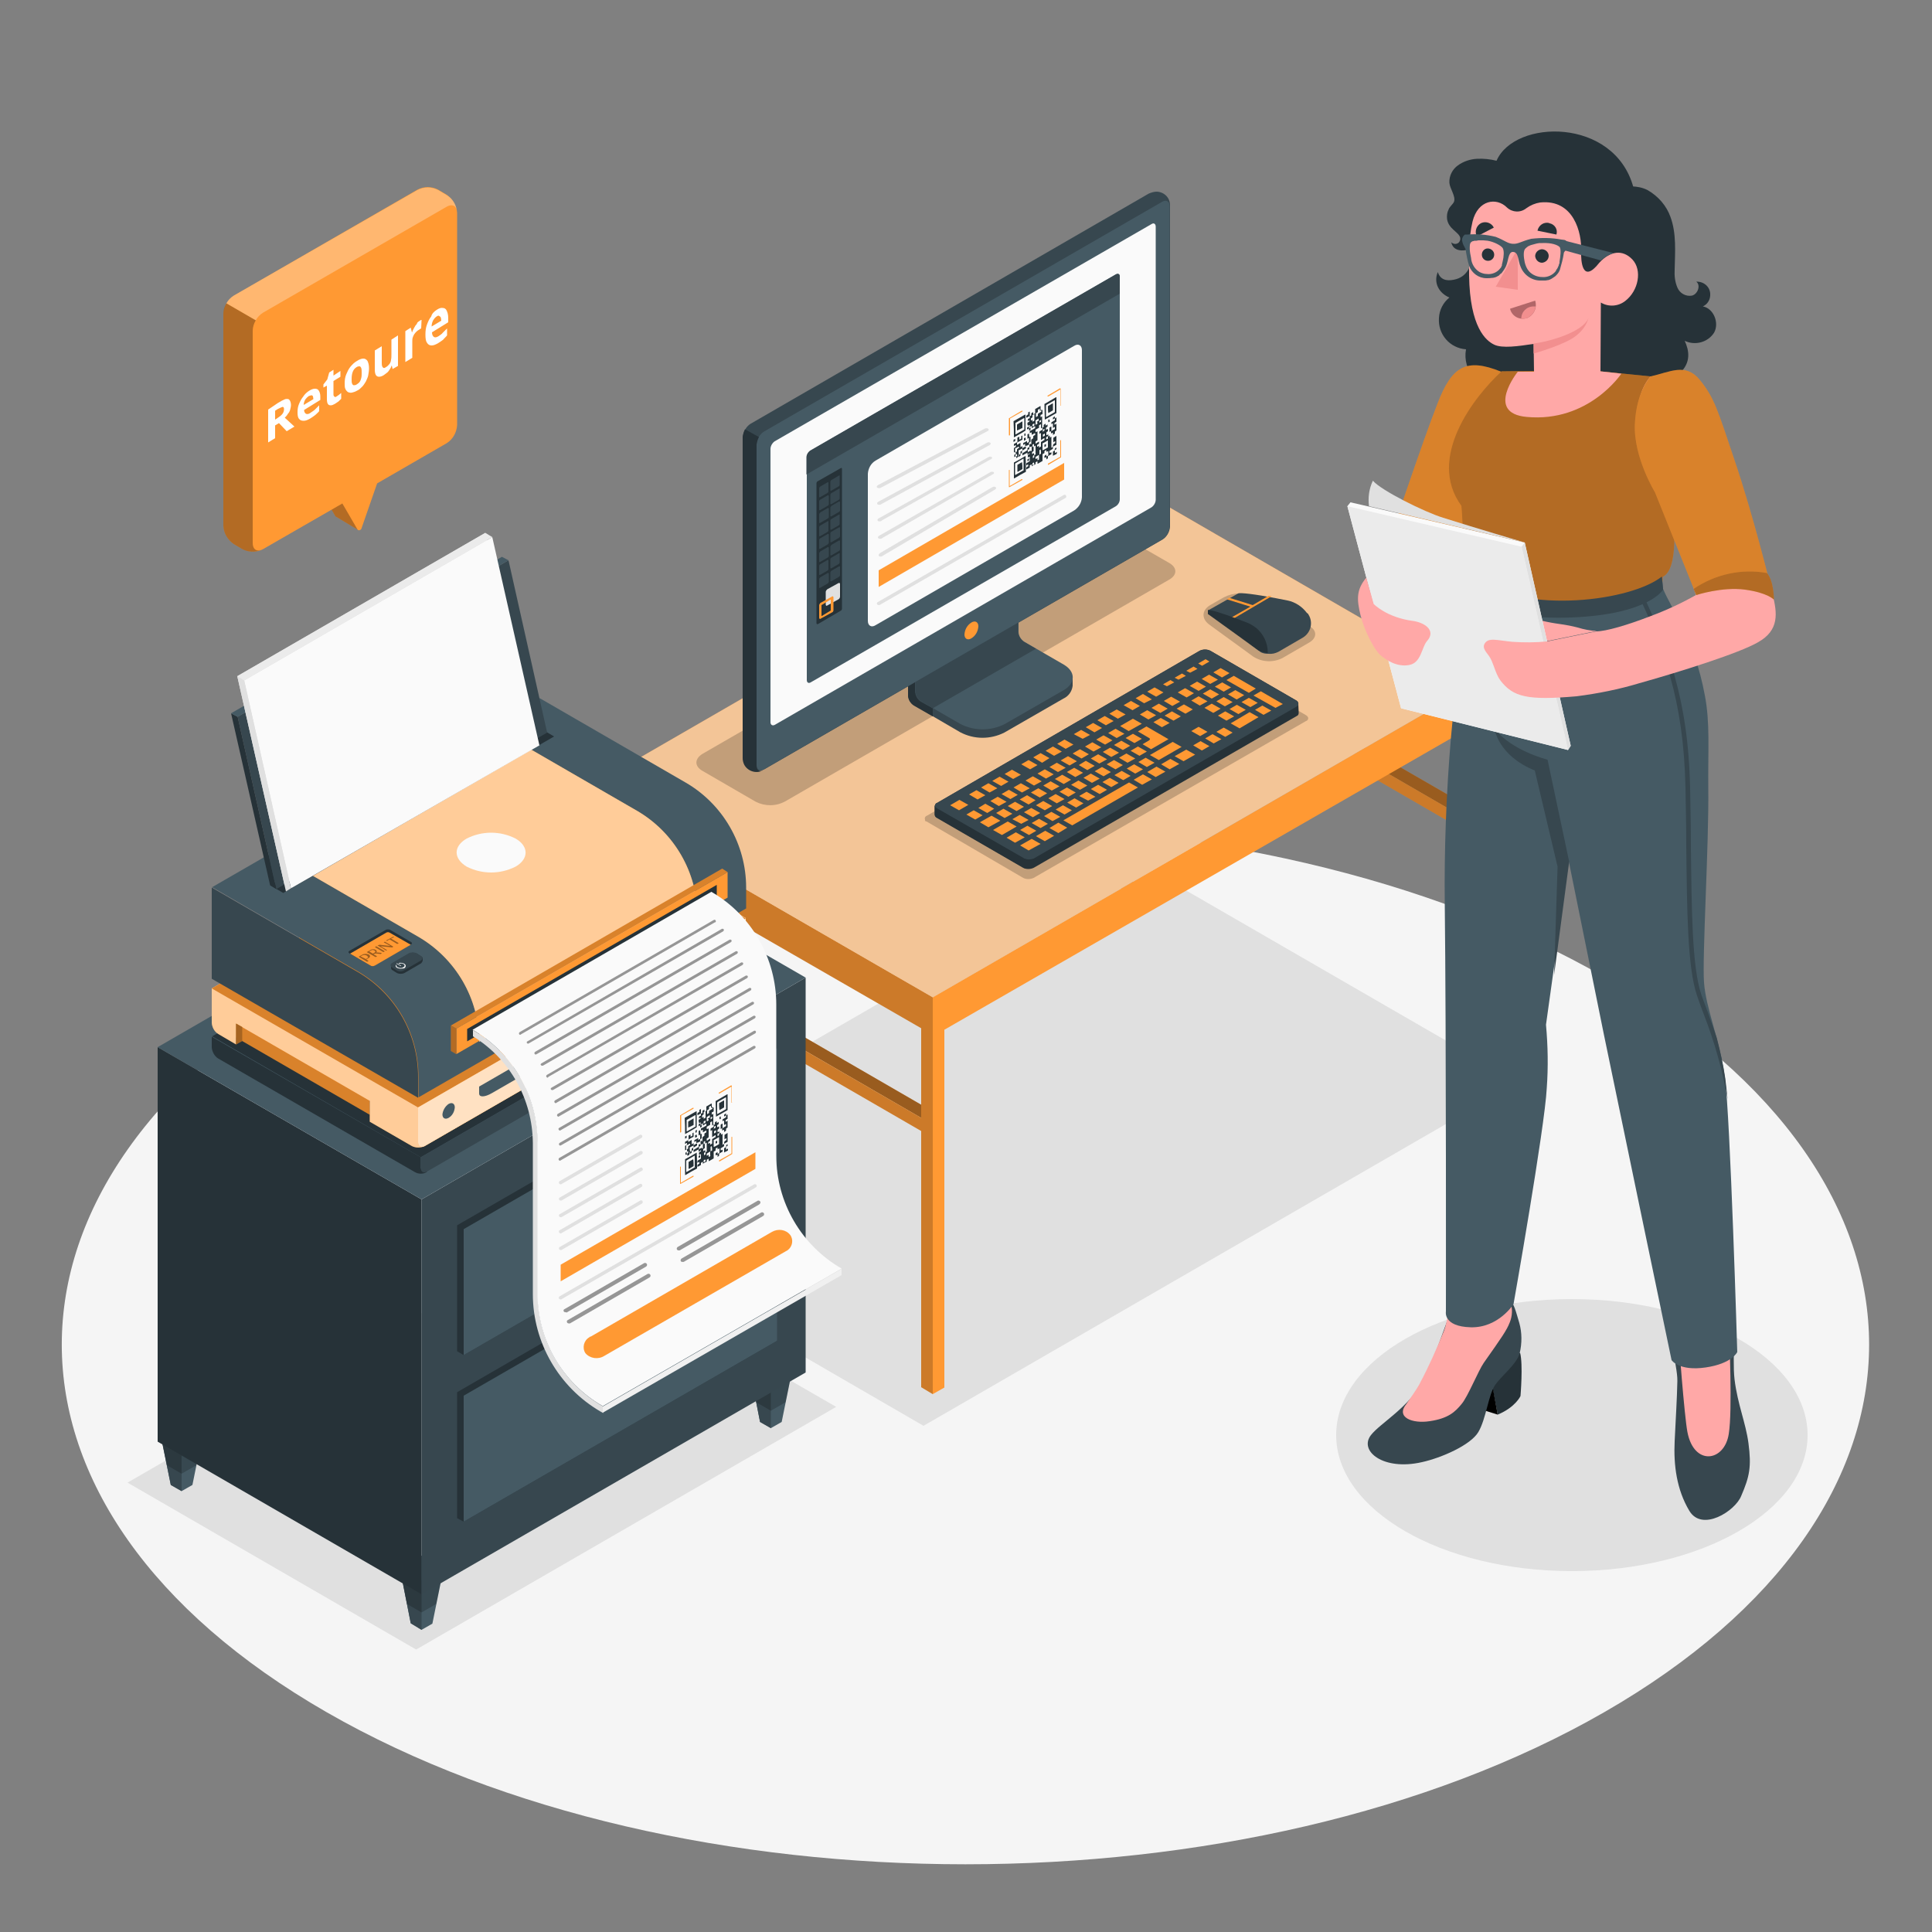<?xml version="1.0" encoding="utf-8"?>
<!-- Generator: Adobe Illustrator 26.2.0, SVG Export Plug-In . SVG Version: 6.00 Build 0)  -->
<svg version="1.1" id="Ebene_1" xmlns="http://www.w3.org/2000/svg" xmlns:xlink="http://www.w3.org/1999/xlink" x="0px" y="0px"
	 viewBox="0 0 500 500" style="enable-background:new 0 0 500 500;" xml:space="preserve">
<rect x="0" y="0" width="500" height="500" fill="#808080" stroke="none"/>
<style type="text/css">
	.st0{fill:#F5F5F5;}
	.st1{fill:#E0E0E0;}
	.st2{fill:#FF9933;}
	.st3{opacity:0.4;enable-background:new    ;}
	.st4{opacity:0.2;enable-background:new    ;}
	.st5{opacity:0.1;enable-background:new    ;}
	.st6{opacity:0.5;fill:#FFFFFF;enable-background:new    ;}
	.st7{fill:#263238;}
	.st8{fill:#37474F;}
	.st9{fill:#455A64;}
	.st10{fill:#FAFAFA;}
	.st11{opacity:0.7;fill:#FFFFFF;enable-background:new    ;}
	.st12{opacity:0.3;enable-background:new    ;}
	.st13{opacity:0.15;enable-background:new    ;}
	.st14{opacity:0.35;enable-background:new    ;}
	.st15{fill:#EBEBEB;}
	.st16{opacity:0.4;}
	.st17{fill:#F0F0F0;}
	.st18{opacity:0.3;fill:#FFFFFF;enable-background:new    ;}
	.st19{fill:#FFFFFF;}
	.st20{fill:#FFA8A7;}
	.st21{fill:#B16668;}
	.st22{fill:#F28F8F;}
</style>
<g id="freepik--Floor--inject-104">
	<path id="freepik--floor--inject-104" class="st0" d="M415.3,252.9c-91.3-52.5-239.4-52.5-330.8,0s-91.3,137.7,0,190.2
		s239.4,52.5,330.7,0S506.6,305.5,415.3,252.9z"/>
</g>
<g id="freepik--Shadows--inject-104">
	<polygon id="freepik--Shadow--inject-104" class="st1" points="239,369 138.7,310.9 292.5,222.1 392.9,280.1 	"/>
	<polygon id="freepik--shadow--inject-104" class="st1" points="216.4,364.1 107.7,426.9 33,383.7 141.7,321 	"/>
	
		<ellipse id="freepik--shadow--inject-104_00000142174675317633789720000015434930776090966710_" class="st1" cx="406.8" cy="371.4" rx="61" ry="35.2"/>
</g>
<g id="freepik--Desk--inject-104">
	<g id="freepik--desk--inject-104">
		<g id="freepik--Table--inject-104">
			<polygon class="st2" points="290.2,160.2 290.2,156.8 290.2,156.8 290.2,130.7 293.2,129 293.2,158.6 375.8,206.3 375.8,209.8 
				293.2,162 293.2,228.3 290.2,230 290.2,160.2 			"/>
			<polygon class="st3" points="290.2,160.2 290.2,156.8 290.2,156.8 290.2,130.7 293.2,129 293.2,158.6 375.8,206.3 375.8,209.8 
				293.2,162 293.2,228.3 290.2,230 290.2,160.2 			"/>
			<path class="st2" d="M287.2,125.6v102.7l3,1.7v-66.4l85.6,49.5v66.3l3,1.8V182l0,0v-3.4L287.2,125.6z M290.2,137.3l85.6,49.3
				v23.2l-85.5-49.5L290.2,137.3z"/>
			<path class="st4" d="M287.2,125.6v102.7l3,1.7v-66.4l85.6,49.5v66.3l3,1.8V182l0,0v-3.4L287.2,125.6z M290.2,137.3l85.6,49.3
				v23.2l-85.5-49.5L290.2,137.3z"/>
			<polygon class="st2" points="152.8,239.8 152.8,236.4 152.8,236.4 152.8,210.3 155.8,208.6 155.8,238.1 238.4,285.9 238.4,289.3 
				155.8,241.5 155.8,307.9 152.8,309.5 152.8,239.8 			"/>
			<polygon class="st3" points="152.8,239.8 152.8,236.4 152.8,236.4 152.8,210.3 155.8,208.6 155.8,238.1 238.4,285.9 238.4,289.3 
				155.8,241.5 155.8,307.9 152.8,309.5 152.8,239.8 			"/>
			<polygon class="st2" points="378.8,178.8 378.8,178.6 379,178.7 381.8,177.1 381.8,180.2 381.8,187.4 381.8,279.5 378.8,281.3 
				378.8,189.2 244.4,266.5 244.4,359.1 241.4,360.8 241.4,268.2 241.4,258.1 241.4,258.1 			"/>
			<path class="st2" d="M149.8,205.2v102.7l3,1.7v-66.4l85.6,49.5V359l3,1.8V258.1L149.8,205.2z M152.8,239.8v-23l85.6,49.3v23.2
				L152.8,239.8z"/>
			<path class="st4" d="M149.8,205.2v102.7l3,1.7v-66.4l85.6,49.5V359l3,1.8V258.1L149.8,205.2z M152.8,239.8v-23l85.6,49.3v23.2
				L152.8,239.8z"/>
			<polygon class="st2" points="241.4,258.1 149.8,205.2 290.2,124.1 381.8,177.1 			"/>
			<polygon class="st5" points="241.4,258.1 149.8,205.2 290.2,124.1 381.8,177.1 			"/>
			<polygon class="st6" points="241.4,258.1 149.8,205.2 290.2,124.1 381.8,177.1 			"/>
		</g>
		<g id="freepik--Keyboard--inject-104">
			<path id="freepik--shadow--inject-104_00000066476592761313657220000013616324236615570350_" class="st4" d="M239.8,212.6
				l25,14.6c0.8,0.4,1.8,0.4,2.7,0l70.5-40.6c0.4-0.1,0.7-0.6,0.5-1c-0.1-0.2-0.3-0.4-0.5-0.5l-25-14.6c-0.8-0.4-1.8-0.4-2.7,0
				l-70.4,40.6c-0.4,0.1-0.7,0.6-0.5,1C239.3,212.4,239.5,212.6,239.8,212.6z"/>
			<g id="freepik--keyboard--inject-104">
				<path class="st7" d="M336,182.1c0-0.3-0.2-0.6-0.5-0.8l-22.3-12.9c-0.8-0.4-1.8-0.4-2.7,0l-68,39.4c-0.3,0.1-0.5,0.4-0.6,0.8
					v2.3c0,0.3,0.2,0.6,0.6,0.8l22.3,12.9c0.8,0.4,1.8,0.4,2.7,0l68.1-39.3c0.3-0.1,0.5-0.4,0.5-0.8L336,182.1z"/>
				<path class="st8" d="M264.8,222.1l-22.3-12.8c-0.4-0.1-0.7-0.6-0.5-1c0.1-0.3,0.3-0.5,0.5-0.5l68-39.4c0.8-0.4,1.8-0.4,2.7,0
					l22.3,12.9c0.4,0.2,0.6,0.6,0.5,1.1c-0.1,0.2-0.3,0.4-0.5,0.5l-68,39.3C266.6,222.5,265.6,222.5,264.8,222.1z"/>
				<path class="st7" d="M266,222.4v2.4c-0.4,0-0.9-0.1-1.2-0.3l-22.3-12.9c-0.3-0.1-0.5-0.4-0.6-0.8v-2.4c0,0.3,0.2,0.6,0.6,0.8
					l22.3,12.8C265.1,222.3,265.6,222.4,266,222.4z"/>
				<path class="st2" d="M266.2,220.1L266.2,220.1l-2.2-1.3l3-1.7l2.3,1.3L266.2,220.1L266.2,220.1z M262.7,218.1L262.7,218.1
					l-2.2-1.3l2.4-1.4l2.3,1.3L262.7,218.1L262.7,218.1z M270.4,217.7L270.4,217.7l-2.3-1.3l2.4-1.4l2.3,1.3L270.4,217.7
					L270.4,217.7z M259.3,216.1L259.3,216.1l-2.3-1.3l3.8-2.2l2.3,1.3L259.3,216.1L259.3,216.1z M266.3,216.1L266.3,216.1l-2.3-1.3
					l1.9-1.1l2.3,1.3L266.3,216.1L266.3,216.1z M273.9,215.6L273.9,215.6l-2.3-1.3l2.3-1.4l2.3,1.3L273.9,215.6L273.9,215.6z
					 M269.3,214.3L269.3,214.3l-2.3-1.3l1.9-1.1l2.3,1.3L269.3,214.3L269.3,214.3z M255.8,214.1L255.8,214.1l-2.2-1.3l3-1.7l2.3,1.3
					L255.8,214.1L255.8,214.1z M277.5,213.6L277.5,213.6l-2.3-1.3l17-9.8l2.3,1.3L277.5,213.6L277.5,213.6z M264.3,213.2
					L264.3,213.2L262,212l1.9-1.1l2.3,1.3L264.3,213.2L264.3,213.2z M272.4,212.5L272.4,212.5l-2.2-1.3l1.9-1.1l2.3,1.3L272.4,212.5
					L272.4,212.5z M252.4,212.1L252.4,212.1l-2.3-1.3l1.9-1.1l2.3,1.3L252.4,212.1L252.4,212.1z M260,211.7L260,211.7l-2.2-1.3
					l1.9-1.1l2.3,1.3L260,211.7L260,211.7z M267.3,211.5L267.3,211.5l-2.3-1.3l1.9-1.1l2.3,1.3L267.3,211.5L267.3,211.5z
					 M275.5,210.8L275.5,210.8l-2.3-1.3l1.9-1.1l2.3,1.3L275.5,210.8L275.5,210.8z M255.5,210.4L255.5,210.4l-2.3-1.3l1.8-1.1
					l2.3,1.3L255.5,210.4L255.5,210.4z M263.1,209.9L263.1,209.9l-2.3-1.3l1.9-1.1l2.3,1.3L263.1,209.9L263.1,209.9z M270.4,209.7
					L270.4,209.7l-2.3-1.3l1.9-1.1l2.3,1.3L270.4,209.7L270.4,209.7z M248.2,209.7L248.2,209.7l-2.3-1.3l2.4-1.4l2.3,1.3
					L248.2,209.7L248.2,209.7z M278.5,209L278.5,209l-2.3-1.3l1.9-1.1l2.3,1.3L278.5,209L278.5,209z M258.5,208.6L258.5,208.6
					l-2.2-1.3l1.9-1.1l2.3,1.3L258.5,208.6L258.5,208.6z M266.2,208.2L266.2,208.2l-2.3-1.3l1.9-1.1l2.2,1.3L266.2,208.2
					L266.2,208.2z M273.5,207.9L273.5,207.9l-2.2-1.3l1.9-1.1l2.3,1.3L273.5,207.9L273.5,207.9z M281.6,207.2L281.6,207.2l-2.3-1.2
					l1.9-1.1l2.3,1.3L281.6,207.2L281.6,207.2z M253,206.9L253,206.9l-2.2-1.3l1.9-1.1l2.3,1.3L253,206.9L253,206.9z M261.5,206.8
					L261.5,206.8l-2.3-1.3l1.9-1.1l2.3,1.3L261.5,206.8L261.5,206.8z M269.1,206.4L269.1,206.4l-2.3-1.3l1.9-1.1l2.3,1.3
					L269.1,206.4L269.1,206.4z M276.5,206.2L276.5,206.2l-2.3-1.3l1.9-1.1l2.3,1.3L276.5,206.2L276.5,206.2z M284.6,205.5
					L284.6,205.5l-2.3-1.3l1.9-1.1l2.3,1.3L284.6,205.5L284.6,205.5z M256.1,205.1L256.1,205.1l-2.2-1.3l1.9-1.1l2.3,1.3
					L256.1,205.1L256.1,205.1z M264.5,205.1L264.5,205.1l-2.2-1.3l1.9-1.1l2.3,1.3L264.5,205.1L264.5,205.1z M272.2,204.6
					L272.2,204.6l-2.2-1.3l1.9-1.1l2.3,1.3L272.2,204.6L272.2,204.6z M279.5,204.4L279.5,204.4l-2.3-1.3l1.9-1.1l2.3,1.3
					L279.5,204.4L279.5,204.4z M287.6,203.7L287.6,203.7l-2.3-1.3l1.9-1.1l2.3,1.3L287.6,203.7L287.6,203.7z M259.1,203.4
					L259.1,203.4l-2.3-1.3l1.9-1.1l2.3,1.3L259.1,203.4L259.1,203.4z M267.6,203.3L267.6,203.3l-2.2-1.3l1.9-1.1l2.3,1.3
					L267.6,203.3L267.6,203.3z M295.6,203.1L295.6,203.1l-2.2-1.3l2.4-1.4l2.3,1.3L295.6,203.1L295.6,203.1z M275.3,202.9
					L275.3,202.9l-2.3-1.3l1.9-1.1l2.3,1.3L275.3,202.9L275.3,202.9z M282.6,202.6L282.6,202.6l-2.2-1.3l1.9-1.1l2.3,1.3
					L282.6,202.6L282.6,202.6z M290.7,201.9L290.7,201.9l-2.3-1.3l1.9-1.1l2.3,1.3L290.7,201.9L290.7,201.9z M262.2,201.6
					L262.2,201.6l-2.2-1.3l1.9-1.1l2.3,1.3L262.2,201.6L262.2,201.6z M270.7,201.5L270.7,201.5l-2.2-1.3l1.9-1.1l2.3,1.3
					L270.7,201.5L270.7,201.5z M278.3,201.1L278.3,201.1l-2.2-1.3l1.9-1.1l2.3,1.3L278.3,201.1L278.3,201.1z M299.1,201.1
					L299.1,201.1l-2.2-1.3l2.4-1.4l2.3,1.3L299.1,201.1L299.1,201.1z M285.6,200.9L285.6,200.9l-2.3-1.3l1.9-1.1l2.3,1.3
					L285.6,200.9L285.6,200.9z M293.8,200.2L293.8,200.2l-2.2-1.3l1.9-1.1l2.3,1.3L293.8,200.2L293.8,200.2z M273.8,199.8
					L273.8,199.8l-2.2-1.3l1.9-1.1l2.3,1.3L273.8,199.8L273.8,199.8z M281.4,199.3L281.4,199.3l-2.2-1.3l1.8-1.1l2.3,1.3
					L281.4,199.3L281.4,199.3z M288.7,199.1L288.7,199.1l-2.3-1.3l1.9-1.1l2.3,1.3L288.7,199.1L288.7,199.1z M266.6,199.1
					L266.6,199.1l-2.3-1.3l1.9-1.1l2.3,1.3L266.6,199.1L266.6,199.1z M302.7,199.1L302.7,199.1l-2.2-1.3l2.4-1.4l2.3,1.3
					L302.7,199.1L302.7,199.1z M296.8,198.5L296.8,198.5l-2.2-1.3l1.9-1.1l2.3,1.3L296.8,198.5L296.8,198.5z M276.8,198.1
					L276.8,198.1l-2.3-1.3l1.9-1.1l2.3,1.3L276.8,198.1L276.8,198.1z M284.5,197.6L284.5,197.6l-2.2-1.3l1.9-1.1l2.3,1.3
					L284.5,197.6L284.5,197.6z M291.8,197.4L291.8,197.4l-2.2-1.3l1.9-1.1l2.3,1.3L291.8,197.4L291.8,197.4z M269.7,197.4
					L269.7,197.4l-2.3-1.4l1.9-1.1l2.3,1.3L269.7,197.4L269.7,197.4z M306.3,197L306.3,197l-2.3-1.3l3-1.7l2.3,1.3L306.3,197
					L306.3,197z M299.9,196.7L299.9,196.7l-2.3-1.3l5.9-3.4l2.3,1.3L299.9,196.7L299.9,196.7z M279.9,196.3L279.9,196.3l-2.3-1.3
					l1.9-1.1l2.3,1.3L279.9,196.3L279.9,196.3z M287.6,195.9L287.6,195.9l-2.2-1.3l1.9-1.1l2.3,1.3L287.6,195.9L287.6,195.9z
					 M294.9,195.6L294.9,195.6l-2.3-1.3l1.9-1.1l2.3,1.3L294.9,195.6L294.9,195.6z M272.8,195.6L272.8,195.6l-2.2-1.3l1.9-1.1
					l2.3,1.3L272.8,195.6L272.8,195.6z M283,194.5L283,194.5l-2.2-1.3l1.9-1.1l2.3,1.3L283,194.5L283,194.5z M311.1,194.2H311
					l-2.2-1.3l1.9-1.1l2.3,1.3L311.1,194.2L311.1,194.2z M290.6,194.1L290.6,194.1l-2.3-1.3l1.9-1.1l2.3,1.3L290.6,194.1
					L290.6,194.1z M297.9,193.9L297.9,193.9l-2.2-1.3l1.7-1c0.1-0.1,0.2-0.2,0.2-0.3c0-0.1-0.1-0.3-0.2-0.3l-2.9-1.7l2.2-1.3
					l5.7,3.3L297.9,193.9L297.9,193.9z M275.8,193.8L275.8,193.8l-2.2-1.3l1.9-1.1l2.3,1.3L275.8,193.8L275.8,193.8z M286,192.7
					L286,192.7l-2.3-1.3l1.9-1.1l2.3,1.3L286,192.7L286,192.7z M314.1,192.4L314.1,192.4l-2.2-1.3l1.9-1.1l2.3,1.3L314.1,192.4
					L314.1,192.4z M293.6,192.3L293.6,192.3l-2.3-1.3l1.9-1.1l2.3,1.3L293.6,192.3L293.6,192.3z M280.2,191.2L280.2,191.2l-2.3-1.2
					l1.9-1.1l2.3,1.3L280.2,191.2L280.2,191.2z M289,191L289,191l-2.2-1.3l1.9-1.1l2.3,1.3L289,191L289,191z M317.1,190.7
					L317.1,190.7l-2.3-1.3l1.9-1.1l2.3,1.3L317.1,190.7L317.1,190.7z M310.6,190.5L310.6,190.5l-2.3-1.3l1.9-1.1l2.3,1.3
					L310.6,190.5L310.6,190.5z M283.2,189.5L283.2,189.5l-2.2-1.3l1.9-1.1l2.3,1.3l-1.9,1.1L283.2,189.5z M292.1,189.2L292.1,189.2
					l-2.2-1.3l3.3-1.9l2.3,1.3L292.1,189.2L292.1,189.2z M320.8,188.5L320.8,188.5l-2.3-1.3l4.9-2.9l2.3,1.3L320.8,188.5
					L320.8,188.5z M300.7,188.2L300.7,188.2l-2.2-1.3l1.9-1.1l2.3,1.3L300.7,188.2L300.7,188.2z M286.2,187.7L286.2,187.7l-2.2-1.3
					l1.9-1.1l2.3,1.3L286.2,187.7L286.2,187.7z M317.4,186.5L317.4,186.5l-2.2-1.3l1.9-1.1l2.3,1.3L317.4,186.5L317.4,186.5z
					 M303.7,186.5L303.7,186.5l-2.3-1.3l1.9-1.1l2.3,1.3L303.7,186.5L303.7,186.5z M297.2,186.2L297.2,186.2l-2.2-1.3l1.9-1.1
					l2.3,1.3L297.2,186.2L297.2,186.2z M289.3,186L289.3,186l-2.2-1.3l1.9-1.1l2.3,1.3L289.3,186L289.3,186z M327,185L327,185
					l-2.2-1.3l1.9-1.1l2.3,1.3L327,185z M320.5,184.8L320.5,184.8l-2.3-1.3l1.9-1.1l2.3,1.3L320.5,184.8L320.5,184.8z M306.8,184.7
					L306.8,184.7l-2.3-1.3l1.9-1.1l2.3,1.3L306.8,184.7L306.8,184.7z M314,184.5L314,184.5l-2.3-1.3l1.9-1.1l2.3,1.3L314,184.5
					L314,184.5z M300.3,184.5L300.3,184.5l-2.3-1.3l1.9-1.1l2.3,1.3L300.3,184.5L300.3,184.5z M293.1,183.8L293.1,183.8l-2.3-1.3
					l1.9-1.1l2.3,1.3L293.1,183.8L293.1,183.8z M330.1,183.2L330.1,183.2l-5.7-3.2l1.9-1.1l5.7,3.3L330.1,183.2L330.1,183.2z
					 M323.6,183L323.6,183l-2.3-1.3l1.9-1.1l2.3,1.3L323.6,183L323.6,183z M317,182.8L317,182.8l-2.2-1.3l1.9-1.1l2.3,1.3L317,182.8
					L317,182.8z M303.4,182.7L303.4,182.7l-2.2-1.3l1.9-1.1l2.3,1.3L303.4,182.7L303.4,182.7z M310.5,182.6L310.5,182.6l-2.2-1.3
					l1.9-1.1l2.3,1.3L310.5,182.6L310.5,182.6z M296.1,182L296.1,182l-2.2-1.3l1.9-1.1l2.3,1.4L296.1,182L296.1,182z M320.1,181H320
					l-2.2-1.3l1.9-1.1l2.3,1.3L320.1,181z M313.6,180.8L313.6,180.8l-2.3-1.3l1.9-1.1l2.3,1.3L313.6,180.8L313.6,180.8z
					 M307.1,180.5L307.1,180.5l-2.3-1.3l1.9-1.1l2.3,1.3L307.1,180.5L307.1,180.5z M299.2,180.3L299.2,180.3l-2.3-1.3l1.9-1.1
					l2.3,1.3L299.2,180.3L299.2,180.3z M323.2,179.3L323.2,179.3l-5.8-3.3l1.9-1.1l5.7,3.3L323.2,179.3L323.2,179.3z M316.7,179
					L316.7,179l-2.3-1.3l1.9-1.1l2.3,1.3L316.7,179L316.7,179z M310.2,178.8L310.2,178.8l-2.3-1.3l1.9-1.1l2.3,1.3L310.2,178.8
					L310.2,178.8z M302,177.6L302,177.6l-1-0.5l1.9-1.1l1,0.6L302,177.6z M313.2,177L313.2,177l-2.2-1.3l1.9-1.1l2.3,1.3L313.2,177
					L313.2,177z M305,175.9L305,175.9l-1-0.5l1.9-1.1l1,0.6L305,175.9L305,175.9z M316.2,175.3L316.2,175.3L314,174l1.9-1.1l2.3,1.3
					l-1.9,1.1L316.2,175.3z M308,174.1L308,174.1l-1-0.5l1.9-1.1l1,0.6L308,174.1L308,174.1z M311.1,172.3L311.1,172.3l-1-0.6
					l1.9-1.1l1,0.6L311.1,172.3L311.1,172.3z"/>
			</g>
		</g>
		<g id="freepik--Device--inject-104">
			<path id="freepik--shadow--inject-104_00000091728249657021791270000002858638611495707071_" class="st4" d="M195.6,207.5
				l-13.8-8c-2.1-1.2-2.1-3.1,0-4.4l99.4-57.4c2.4-1.2,5.2-1.2,7.5,0l13.9,8c2.1,1.2,2.1,3.1,0,4.3l-99.4,57.4
				C200.8,208.7,198,208.7,195.6,207.5z"/>
			<g id="freepik--Monitor--inject-104">
				<path class="st8" d="M259.9,189.6l15.3-8.8c1.3-0.6,2.2-1.8,2.4-3.3v-2.1l-14.4-8.1c-0.9-0.6-1.5-1.6-1.5-2.6v-18.8L235,161.1
					v18.8c0.1,1.1,0.6,2.1,1.5,2.6l12,7C252.1,191.4,256.3,191.4,259.9,189.6z"/>
				<path class="st7" d="M241.4,183.3v2.1l-4.9-2.8c-0.9-0.6-1.5-1.6-1.5-2.6v-18.8l5.1-2.9c0.1,1.3,0.2,2.6,0.3,3.9l-3.6,2.1v14.7
					c0.1,1.1,0.6,2,1.5,2.6L241.4,183.3z"/>
				<path class="st9" d="M236.9,178.9c0.1,1.1,0.6,2,1.5,2.6l10.2,5.9c3.6,1.8,7.8,1.8,11.4,0l15.3-8.8c3.1-1.8,3.1-4.8,0-6.6
					l-10.2-5.9c-0.9-0.6-1.5-1.6-1.5-2.6v-14.7l-26.6,15.4L236.9,178.9z"/>
				<path class="st8" d="M268.1,167.9L268.1,167.9l-3.1-1.8c-0.9-0.6-1.5-1.6-1.5-2.6v-14.7l-26.6,15.4v14.7c0.1,1.1,0.6,2,1.5,2.6
					l3,1.8L268.1,167.9z"/>
				<path class="st8" d="M194.1,199.2c1.2,0.6,2.5,0.5,3.7-0.1l103.1-59.5c1.1-0.7,1.8-2,1.9-3.3v-83c0.1-2-1.4-3.6-3.4-3.7
					c-0.7,0-1.4,0.2-2.1,0.5l-103.1,59.6c-1.1,0.7-1.8,2-1.9,3.3v83C192.3,197.3,193,198.5,194.1,199.2z"/>
				<path class="st9" d="M197.7,199.1l103.1-59.5c1.1-0.7,1.8-2,1.9-3.3v-83c0-1.2-0.9-1.7-1.9-1.1l-103.1,59.5
					c-1.1,0.7-1.8,2-1.9,3.3v83C195.8,199.2,196.7,199.7,197.7,199.1z"/>
				<path class="st10" d="M199.4,186.9v-70.7c0-0.8,0.5-1.6,1.1-2L298,58c0.6-0.4,1.1-0.1,1.1,0.7v70.6c0,0.8-0.5,1.6-1.1,2
					l-97.5,56.3C199.9,187.9,199.4,187.6,199.4,186.9z"/>
				<path class="st9" d="M288.8,71l-79,45.6c-0.6,0.4-1,1.1-1,1.8V176c0,0.7,0.5,0.9,1,0.6l79-45.6c0.6-0.4,1-1.1,1-1.8V71.6
					C289.8,71,289.4,70.7,288.8,71z"/>
				<path class="st7" d="M217.9,121.3v36.2c0,0.2-0.1,0.5-0.4,0.6l-5.8,3.4c-0.2,0.1-0.4,0-0.4-0.2v-36.2c0-0.2,0.1-0.5,0.4-0.6
					l5.8-3.3C217.8,121,217.9,121.1,217.9,121.3z"/>
				<path class="st8" d="M217.1,123.1l-1.9,1.1c-0.2,0.1-0.2,0.3-0.3,0.4v2.2c0,0.1,0,0.2,0.1,0.2c0,0,0.1,0,0.1,0l1.9-1.1
					c0.2-0.1,0.3-0.3,0.3-0.4v-2.2C217.4,123.1,217.3,123,217.1,123.1z"/>
				<path class="st8" d="M214.2,124.8l-1.9,1.1c-0.2,0.1-0.2,0.3-0.3,0.4v2.2c0,0.1,0,0.2,0.1,0.2c0,0,0.1,0,0.1,0l1.9-1.1
					c0.2-0.1,0.3-0.3,0.3-0.4V125C214.4,124.8,214.3,124.7,214.2,124.8z"/>
				<path class="st8" d="M217.1,126.5l-1.9,1.1c-0.2,0.1-0.3,0.3-0.3,0.5v2.2c0,0.1,0,0.2,0.1,0.2c0,0,0.1,0,0.1,0l1.9-1.1
					c0.2-0.1,0.3-0.3,0.3-0.4v-2.2C217.4,126.4,217.3,126.4,217.1,126.5z"/>
				<path class="st8" d="M214.2,128.2l-1.9,1.1c-0.2,0.1-0.3,0.3-0.3,0.4v2.2c0,0.2,0.1,0.2,0.3,0.1l1.9-1.1
					c0.2-0.1,0.3-0.3,0.3-0.4v-2.2C214.4,128.2,214.3,128.1,214.2,128.2z"/>
				<path class="st8" d="M217.1,129.8l-1.9,1.1c-0.1,0.1-0.2,0.3-0.3,0.4v2.2c0,0.2,0.1,0.2,0.3,0.1l1.9-1.1
					c0.2-0.1,0.3-0.3,0.3-0.4V130C217.4,129.8,217.3,129.7,217.1,129.8z"/>
				<path class="st8" d="M214.2,131.5l-1.9,1.1c-0.1,0.1-0.2,0.3-0.3,0.4v2.2c0,0.2,0.1,0.2,0.3,0.1l1.9-1.1
					c0.2-0.1,0.3-0.3,0.3-0.4v-2.2C214.4,131.5,214.3,131.4,214.2,131.5z"/>
				<path class="st8" d="M217.1,133.2l-1.9,1.1c-0.2,0.1-0.3,0.3-0.3,0.4v2.2c0,0.1,0,0.2,0.1,0.2c0,0,0.1,0,0.1,0l1.9-1.1
					c0.2-0.1,0.3-0.3,0.3-0.4v-2.2C217.4,133.2,217.3,133.1,217.1,133.2z"/>
				<path class="st8" d="M214.2,134.9l-1.9,1.1c-0.2,0.1-0.3,0.3-0.3,0.4v2.2c0,0.1,0,0.2,0.1,0.2c0,0,0.1,0,0.1,0l1.9-1.1
					c0.2-0.1,0.3-0.3,0.3-0.4V135C214.4,134.9,214.3,134.8,214.2,134.9z"/>
				<path class="st8" d="M217.1,136.5l-1.9,1.1c-0.2,0.1-0.3,0.3-0.3,0.4v2.2c0,0.2,0.1,0.2,0.3,0.1l1.9-1.1
					c0.2-0.1,0.2-0.3,0.3-0.4v-2.2C217.4,136.5,217.3,136.4,217.1,136.5z"/>
				<path class="st8" d="M214.2,138.2l-1.9,1.1c-0.2,0.1-0.3,0.3-0.3,0.4v2.2c0,0.2,0.1,0.2,0.3,0.1l1.9-1.1
					c0.2-0.1,0.2-0.3,0.3-0.4v-2.2C214.4,138.2,214.3,138.1,214.2,138.2z"/>
				<path class="st8" d="M217.1,139.9l-1.9,1.1c-0.1,0.1-0.2,0.3-0.3,0.4v2.2c0,0.2,0.1,0.2,0.3,0.1l1.9-1.1
					c0.2-0.1,0.3-0.3,0.3-0.4V140C217.4,139.9,217.3,139.8,217.1,139.9z"/>
				<path class="st8" d="M214.2,141.6l-1.9,1.1c-0.1,0.1-0.2,0.3-0.3,0.4v2.2c0,0.2,0.1,0.2,0.3,0.1l1.9-1.1
					c0.2-0.1,0.3-0.3,0.3-0.4v-2.2C214.4,141.6,214.3,141.5,214.2,141.6z"/>
				<path class="st8" d="M217.1,143.2l-1.9,1.1c-0.2,0.1-0.3,0.3-0.3,0.4v2.2c0,0.1,0,0.2,0.1,0.2c0,0,0.1,0,0.1,0l1.9-1.1
					c0.2-0.1,0.3-0.3,0.3-0.4v-2.2C217.4,143.2,217.3,143.1,217.1,143.2z"/>
				<path class="st8" d="M214.2,144.9l-1.9,1.1c-0.2,0.1-0.3,0.3-0.3,0.4v2.2c0,0.1,0,0.2,0.1,0.2c0,0,0.1,0,0.1,0l1.9-1.1
					c0.2-0.1,0.3-0.3,0.3-0.4v-2.2C214.4,144.9,214.3,144.9,214.2,144.9z"/>
				<path class="st8" d="M217.1,146.6l-1.9,1.1c-0.2,0.1-0.2,0.3-0.3,0.4v2.2c0,0.2,0.1,0.2,0.3,0.1l1.9-1.1
					c0.2-0.1,0.2-0.3,0.3-0.4v-2.2C217.4,146.6,217.3,146.5,217.1,146.6z"/>
				<path class="st8" d="M214.2,148.3l-1.9,1.1c-0.2,0.1-0.2,0.3-0.3,0.4v2.2c0,0.2,0.1,0.2,0.3,0.1l1.9-1.1
					c0.2-0.1,0.2-0.3,0.3-0.4v-2.2C214.4,148.3,214.3,148.2,214.2,148.3z"/>
				<path class="st1" d="M217,150.9l-2.9,1.6c-0.2,0.2-0.4,0.4-0.4,0.7v3.3c0,0.2,0.2,0.4,0.4,0.2l2.9-1.6c0.2-0.1,0.4-0.4,0.4-0.7
					v-3.3C217.4,150.9,217.2,150.8,217,150.9z"/>
				<path class="st2" d="M212.6,156.6l2.3-1.4c0,0,0.1,0,0.1,0.1v2.7l-2.3,1.4c0,0-0.1,0-0.1,0c0,0,0,0,0,0V156.6 M212.2,156.2
					c-0.1,0.1-0.2,0.3-0.2,0.5v3.2c0,0.2,0.2,0.4,0.4,0.2l2.9-1.6c0.1,0,0.1-0.1,0.2-0.1c0.1-0.1,0.2-0.3,0.2-0.5v-3.3
					c0-0.2-0.2-0.4-0.4-0.2l-2.9,1.6C212.3,156.1,212.2,156.1,212.2,156.2L212.2,156.2z"/>
				<path class="st10" d="M278,89.5l-51.4,29.7c-1.2,0.7-1.9,2-2,3.4v38.1c0,1.2,0.9,1.8,2,1.1l51.4-29.7c1.2-0.8,1.9-2,2-3.4V90.6
					C280,89.4,279.1,88.8,278,89.5z"/>
				<polygon class="st2" points="227.4,147.6 275.4,119.8 275.4,124.1 227.4,151.9 				"/>
				<g>
					<path class="st1" d="M227.7,126.3c-0.3,0.1-0.5,0-0.7-0.1c-0.2-0.2-0.1-0.5,0.3-0.7l27.6-14.6c0.3-0.1,0.7-0.1,0.9,0.1
						c0.1,0.1,0.1,0.4-0.1,0.5L228,126.2C227.9,126.3,227.8,126.3,227.7,126.3z"/>
					<path class="st1" d="M227.8,130.6c-0.4,0.1-0.8,0-0.8-0.3c0-0.2,0.1-0.4,0.4-0.5l28-15.2c0.3-0.2,0.7-0.2,0.9,0c0,0,0,0,0,0
						c0.2,0.2,0.1,0.4-0.2,0.6l-27.9,15.2C228,130.5,227.9,130.6,227.8,130.6z"/>
					<path class="st1" d="M227.9,134.9c-0.4,0.1-0.8,0-0.8-0.3c0-0.2,0.1-0.4,0.4-0.5l28.3-15.8c0.3-0.2,0.7-0.1,0.9,0
						c0.1,0.2,0.1,0.4-0.2,0.5l-28.3,15.9C228.2,134.8,228,134.9,227.9,134.9z"/>
					<path class="st1" d="M228,139.4c-0.3,0.1-0.5,0-0.7-0.1c-0.2-0.2-0.1-0.5,0.3-0.7l28.7-16.4c0.3-0.2,0.7-0.1,0.9,0
						c0.1,0.2,0.1,0.4-0.2,0.5l-28.6,16.5C228.3,139.3,228.2,139.4,228,139.4z"/>
					<path class="st1" d="M228.2,144c-0.4,0.1-0.8,0-0.8-0.3c0-0.2,0.1-0.4,0.4-0.6l29-17c0.3-0.2,0.7-0.2,0.9,0
						c0.2,0.2,0.1,0.4-0.2,0.6l0,0l-29,17.1C228.4,143.9,228.3,143.9,228.2,144z"/>
				</g>
				<path class="st1" d="M227.4,156.6c-0.2,0-0.3-0.1-0.4-0.2c-0.1-0.2-0.1-0.5,0.2-0.6c0,0,0,0,0,0l48.1-27.7
					c0.2-0.1,0.5-0.1,0.6,0.2c0,0,0,0,0,0c0.1,0.2,0.1,0.5-0.2,0.6l-48.1,27.7C227.5,156.5,227.5,156.6,227.4,156.6z"/>
				<path class="st8" d="M208.7,118.4c0-0.7,0.4-1.4,1-1.8L288.8,71c0.6-0.3,1-0.1,1,0.6V76l-81.1,46.8L208.7,118.4z"/>
				<path class="st2" d="M251.4,161.1c-1.1,0.7-1.7,1.8-1.8,3.1c0,1.1,0.8,1.6,1.8,1c1.1-0.7,1.7-1.8,1.8-3.1
					C253.2,161,252.4,160.5,251.4,161.1z"/>
				<path class="st7" d="M192.8,111.1l3.6,2c-0.3,0.6-0.5,1.2-0.6,1.9v83.2c0,1.1,0.7,1.6,1.6,1.2c-1.7,0.9-3.9,0.2-4.8-1.5
					c-0.3-0.6-0.4-1.2-0.4-1.8V113C192.3,112.3,192.5,111.7,192.8,111.1z"/>
				<path class="st2" d="M261.2,112.7c-0.1,0-0.1-0.1-0.1-0.1c0,0,0,0,0,0v-4.3c0,0,0-0.1,0.1-0.1l3.2-1.9c0.1,0,0.1,0,0.2,0
					s0,0.1,0,0.2l-3.2,1.8v4.2C261.4,112.7,261.3,112.7,261.2,112.7z"/>
				<path class="st2" d="M261.2,126.1C261.2,126.1,261.2,126.1,261.2,126.1c-0.1,0-0.1-0.1-0.1-0.1v-4.3c0-0.1,0.1-0.1,0.1-0.1
					c0.1,0,0.1,0.1,0.1,0.1v4.1l3.1-1.8c0.1,0,0.1,0,0.2,0c0,0,0,0,0,0c0,0.1,0,0.1,0,0.2c0,0,0,0,0,0L261.2,126.1
					C261.3,126.1,261.3,126.1,261.2,126.1z"/>
				<path class="st2" d="M274.5,105c-0.1,0-0.1-0.1-0.1-0.1l0,0v-4.1l-3.1,1.8c-0.1,0-0.1,0-0.2,0c0-0.1,0-0.1,0-0.2l3.2-1.9
					c0,0,0.1,0,0.1,0c0,0,0.1,0.1,0.1,0.1v4.3C274.6,105,274.6,105,274.5,105z"/>
				<path class="st2" d="M271.3,120.3c0,0-0.1,0-0.1-0.1c0-0.1,0-0.1,0-0.2c0,0,0,0,0,0l3.2-1.8V114c0-0.1,0.1-0.1,0.1-0.1
					c0.1,0,0.1,0.1,0.1,0.1v4.3c0,0,0,0.1-0.1,0.1L271.3,120.3C271.3,120.3,271.3,120.3,271.3,120.3z"/>
				<path class="st7" d="M266.8,115.4L266.8,115.4L266.8,115.4L266.8,115.4z M266.3,110.3L266.3,110.3L266.3,110.3L266.3,110.3z
					 M272.5,115.6l0.9-0.5v-2.3c0,0,0,0,0,0l-0.8,0.5c0,0,0,0.1,0,0.1c0,0.3,0,0.7,0,1c0,0.1,0,0.1,0.1,0c0.1-0.1,0.2-0.1,0.3-0.2
					c0,0,0.1,0,0.1,0c0,0.1,0,0.3,0,0.4c0,0,0,0.1-0.1,0.1c-0.1,0.1-0.2,0.1-0.3,0.2c0,0-0.1,0.1-0.1,0.1
					C272.5,115.3,272.5,115.4,272.5,115.6l-0.4,0.3v-2.9c-0.1,0.1-0.2,0.1-0.3,0.2c-0.1,0.1-0.1,0.1-0.1-0.1c0-0.1,0-0.3,0-0.4
					l-0.4,0.3v-0.6c-0.1,0.1-0.2,0.1-0.4,0.2c-0.1,0-0.1,0-0.1-0.1V112c0-0.1,0-0.1,0.1-0.2l0.3-0.2v-0.6c-0.1,0.1-0.3,0.1-0.4,0.2
					c0,0-0.1,0-0.1,0c0-0.1,0-0.3,0-0.4c0-0.1,0-0.1,0.1-0.2l0.3-0.2c0-0.2,0-0.4,0-0.5c0-0.1,0-0.1-0.1,0c-0.1,0.1-0.2,0.1-0.3,0.2
					c0,0-0.1,0-0.1,0c0-0.1,0-0.3,0-0.4c0-0.1,0-0.1-0.1,0c-0.1,0.1-0.2,0.1-0.3,0.2c0,0-0.1,0.1-0.1,0.1c0,0.1,0,0.3,0,0.4
					c0,0,0,0.1,0,0.1c-0.1,0.1-0.3,0.1-0.4,0.2c0-0.9,0-1.8,0-2.8c0-0.2,0-0.2-0.1-0.1l-0.3,0.2v-0.6c0.1-0.1,0.3-0.1,0.4-0.2
					c0,0,0.1-0.1,0.1-0.1c0-0.3,0-0.7,0-1c0-0.1,0-0.1-0.1,0c-0.1,0.1-0.2,0.1-0.3,0.2c-0.1,0-0.1,0-0.1-0.1c0-0.3,0-0.6,0-1
					c0-0.1,0-0.1-0.1-0.1c-0.4,0.2-0.8,0.5-1.2,0.7c-0.1,0-0.1,0.1-0.1,0.1c0,0.3,0,0.6,0,1c0,0.1,0,0.1-0.1,0.1
					c-0.1,0.1-0.2,0.1-0.3,0.2c0,0-0.1,0-0.1,0c0-0.1,0-0.3,0-0.4c0-0.1,0-0.1-0.1-0.1c-0.1,0.1-0.2,0.1-0.3,0.2
					c0,0-0.1,0.1-0.1,0.1c0,0.1,0,0.3,0,0.4c0,0,0,0.1,0,0.1c-0.1,0.1-0.3,0.2-0.4,0.2v-1.2c-0.1,0.1-0.3,0.2-0.4,0.2
					c0,0,0,0.1,0,0.1c0,0.1,0,0.3,0,0.4c0,0,0,0.1-0.1,0.1c-0.1,0.1-0.2,0.1-0.3,0.2c0,0-0.1,0.1-0.1,0.1c0,0.1,0,0.3,0,0.4
					c0,0.1,0,0.1,0.1,0.1c0.2-0.1,0.5-0.3,0.7-0.4c0,0,0.1,0,0.1,0c0,0.2,0,0.4,0,0.5c-0.1,0.1-0.3,0.1-0.4,0.2c0,0-0.1,0.1-0.1,0.1
					c0,0.2,0,0.3,0,0.5l0.4-0.3v0.6l-0.4,0.3v0.6c0.1-0.1,0.3-0.1,0.4-0.2c0,0,0.1,0,0.1,0c0,0.2,0,0.3,0,0.5l0.5-0.3
					c0,0.2,0,0.4,0,0.6c0.3-0.2,0.5-0.3,0.8-0.5c0,0,0.1,0,0.1,0c0,0.2,0,0.4,0,0.5c-0.4,0.2-0.8,0.5-1.3,0.7c0,0-0.1,0-0.1,0.1
					c0,0.2,0,0.4,0,0.5c0.1-0.1,0.3-0.1,0.4-0.2c0.1,0,0.1,0,0.1,0.1c0,0.1,0,0.3,0,0.4c0,0.1,0,0.1,0.1,0.1
					c0.2-0.1,0.5-0.3,0.7-0.4c0,0,0.1,0,0.1,0c0,0.1,0,0.3,0,0.4c0,0.1,0,0.1-0.1,0.1c-0.1,0.1-0.2,0.1-0.3,0.2c0,0-0.1,0.1-0.1,0.1
					c0,0.1,0,0.3,0,0.4c0,0.1,0,0.1-0.1,0.2c-0.1,0.1-0.2,0.1-0.3,0.2c0,0-0.1,0.1-0.1,0.1c0,0.4,0,0.7,0,1.1l-0.4,0.3
					c0,0.2,0,0.3,0,0.5c0,0.1,0,0.1,0.1,0c0.1-0.1,0.2-0.1,0.4-0.2c0,0.4,0,0.7,0,1.1c0,0.1,0,0.1-0.1,0.1c-0.1,0.1-0.3,0.1-0.4,0.2
					c0,0.2,0,0.3,0,0.5c0,0.1,0,0.1-0.1,0.1c-0.1,0.1-0.2,0.1-0.3,0.2c-0.1,0-0.1,0.1-0.1,0.2c0,0.2,0,0.3,0,0.5
					c0.1-0.1,0.3-0.1,0.4-0.2c0.1,0,0.1,0,0.1,0.1c0,0.3,0,0.7,0,1c0,0.1,0,0.1-0.1,0.1c-0.3,0.2-0.5,0.3-0.8,0.5c0,0.2,0,0.3,0,0.5
					c0,0.1,0,0.1,0.1,0c0.1-0.1,0.2-0.1,0.3-0.2c0,0,0.1,0,0.1,0c0,0.1,0,0.3,0,0.4c0,0,0,0.1-0.1,0.1c-0.1,0.1-0.2,0.1-0.3,0.2
					c0,0,0,0-0.1,0.1c0,0.2,0,0.4,0,0.5l0.9-0.5c0-0.2,0-0.3,0-0.5c0-0.1,0-0.1,0.1-0.1c0.1-0.1,0.2-0.1,0.3-0.2c0,0,0.1,0,0.1,0
					c0,0.1,0,0.3,0,0.4c0,0.1,0,0.1,0.1,0c0.3-0.2,0.5-0.3,0.8-0.4c0,0,0.1-0.1,0.1-0.1c0-0.1,0-0.3,0-0.4c0,0,0-0.1,0.1-0.1
					c0.1-0.1,0.2-0.1,0.3-0.2c0,0,0.1,0,0.1,0.1c0,0.1,0,0.3,0,0.4c0,0.1,0,0.1,0.1,0.1c0.4-0.2,0.8-0.5,1.2-0.7c0-0.6,0-1.1,0-1.7
					c0-0.1,0-0.1,0.1-0.1c0.1-0.1,0.2-0.1,0.3-0.2c0.1,0,0.1-0.1,0.1-0.1c0-0.1,0-0.3,0-0.4c0,0,0-0.1,0.1-0.1
					c0.1-0.1,0.2-0.1,0.3-0.2c0,0,0.1,0,0.1,0c0,0.2,0,0.3,0,0.4c0,0.1,0,0.1,0.1,0c0.1-0.1,0.3-0.1,0.4-0.2c0,0.4,0,0.8,0,1.1
					c0,0,0,0.1-0.1,0.1c-0.1,0.1-0.2,0.1-0.3,0.2c0,0-0.1,0-0.1,0c0-0.1,0-0.3,0-0.4c0-0.1,0-0.1-0.1,0c-0.1,0.1-0.2,0.1-0.3,0.2
					c0,0-0.1,0.1-0.1,0.1c0,0.1,0,0.3,0,0.4c0,0.1,0,0.1,0.1,0.1c0.1-0.1,0.2-0.1,0.4-0.2v0.6l0.4-0.3c0-0.1,0-0.3,0-0.4
					c0-0.2,0-0.1,0.1-0.2c0.2-0.1,0.5-0.3,0.7-0.4c0.1,0,0.1-0.1,0.1-0.1c0-0.6,0.1-0.5-0.4-0.3c0,0-0.1,0-0.1,0c0-0.2,0-0.3,0-0.5
					c0.3-0.2,0.5-0.3,0.8-0.5c0.1-0.1,0.1-0.1,0.1-0.2C272.5,115.9,272.5,115.8,272.5,115.6z M266.8,108.9v-0.6
					c0.1-0.1,0.3-0.2,0.4-0.3c0-0.2,0-0.3,0-0.5c0,0,0-0.1,0.1-0.1c0.1-0.1,0.2-0.1,0.3-0.2c0,0,0.1,0,0.1,0c0,0.5,0,1.1,0,1.6
					c0,0,0,0.1-0.1,0.1c-0.1,0.1-0.2,0.1-0.3,0.2c0,0-0.1,0-0.1,0c0-0.2,0-0.3,0-0.5L266.8,108.9z M267.6,110.2
					c-0.1,0.1-0.2,0.1-0.4,0.2c0,0,0,0,0-0.1c0-0.1,0-0.3,0-0.4c0,0,0-0.1,0.1-0.1c0.1-0.1,0.2-0.1,0.3-0.2c0,0,0.1,0,0.1,0
					c0,0.1,0,0.3,0,0.4C267.7,110.1,267.6,110.2,267.6,110.2L267.6,110.2z M270.8,113.1l0.4-0.2v0.6c-0.1,0.1-0.3,0.2-0.4,0.2
					c0,0,0,0,0,0C270.7,113.5,270.7,113.3,270.8,113.1C270.7,113.1,270.8,113.1,270.8,113.1z M269.9,111.2c0.1-0.1,0.2-0.1,0.3-0.2
					c0,0,0.1,0,0.1,0c0,0.2,0,0.3,0,0.4c0,0,0,0.1-0.1,0.1c-0.1,0.1-0.2,0.1-0.3,0.2c0,0-0.1,0-0.1,0
					C269.9,111.6,269.9,111.4,269.9,111.2C269.9,111.2,269.9,111.2,269.9,111.2L269.9,111.2z M269.9,112.5c0,0,0-0.1,0.1-0.1
					c0.1,0,0.1-0.1,0.2-0.1s0.1-0.1,0.2-0.1c0,0,0.1,0,0,0c0,0.2,0,0.3,0,0.5c0,0,0,0.1-0.1,0.1c-0.1,0.1-0.2,0.1-0.3,0.2
					c0,0-0.1,0-0.1,0C269.9,112.8,269.9,112.6,269.9,112.5L269.9,112.5z M269.4,109.1c0,0,0,0.1-0.1,0.1c-0.1,0.1-0.2,0.1-0.3,0.2
					c0,0,0,0,0,0c0-0.2,0-0.4,0-0.5c0.1-0.1,0.3-0.1,0.4-0.2c0,0,0.1,0,0.1,0C269.4,108.8,269.4,108.9,269.4,109.1L269.4,109.1z
					 M268.5,109.6c0,0,0,0.1-0.1,0.1c-0.1,0.1-0.2,0.1-0.3,0.2c0,0-0.1,0-0.1,0c0-0.3,0-0.7,0-1c0,0,0-0.1,0-0.1l0.8-0.5v0.6
					c-0.1,0.1-0.2,0.1-0.4,0.2c-0.1,0-0.1,0.1-0.1,0.1C268.5,109.3,268.5,109.4,268.5,109.6L268.5,109.6z M268.1,107
					c0,0,0-0.1,0.1-0.1c0.1-0.1,0.2-0.1,0.3-0.2c0.1-0.1,0.1,0,0.1-0.2c0-0.1,0-0.2,0-0.4c0,0,0-0.1,0.1-0.1
					c0.1-0.1,0.2-0.1,0.3-0.2c0,0,0.1,0,0.1,0c0,0.2,0,0.3,0,0.5l0.4-0.3c0,0.2,0,0.4,0,0.5c0,0,0,0.1-0.1,0.1
					c-0.3,0.2-0.5,0.3-0.8,0.5c0,0.2,0,0.3,0,0.5c0,0,0,0.1-0.1,0.1c-0.1,0.1-0.2,0.1-0.3,0.2c0,0-0.1,0-0.1,0
					C268.1,107.7,268.1,107.4,268.1,107z M267.2,115.1c0.1-0.1,0.3-0.2,0.4-0.2c0,0,0,0,0,0c0,0.2,0,0.3,0,0.5c0,0,0,0,0,0.1
					c-0.1,0.1-0.3,0.2-0.4,0.2V115.1z M267.7,120.1c0,0,0,0.1-0.1,0.1c-0.1,0.1-0.2,0.1-0.3,0.2c0,0-0.1,0-0.1,0c0-0.1,0-0.1,0-0.2
					s0-0.2,0-0.2c0,0,0-0.1,0-0.1c0.1-0.1,0.2-0.1,0.3-0.2c0,0,0.1,0,0.1,0C267.6,119.8,267.6,119.9,267.7,120.1L267.7,120.1z
					 M267.7,118.3C267.6,118.4,267.6,118.4,267.7,118.3c-0.2,0.2-0.3,0.2-0.4,0.3v-0.4c0-0.2,0-0.2,0.1-0.3l0.3-0.2
					C267.7,118,267.6,118.2,267.7,118.3L267.7,118.3z M268,117.6c-0.1,0.1-0.2,0.1-0.4,0.2c0-0.2,0-0.3,0-0.5c0-0.1,0-0.1-0.1,0
					c-0.1,0.1-0.2,0.1-0.3,0.2c0,0-0.1,0-0.1,0c0-0.2,0-0.3,0-0.5l0.3-0.2c0.1-0.1,0.1,0,0.1-0.2v-1l0.3-0.2
					c0.2-0.1,0.2-0.1,0.2,0.1c0,0.7,0,1.4,0,2C268.1,117.5,268.1,117.6,268,117.6L268,117.6z M268.9,118.9c-0.5,0.3-0.4,0.4-0.4-0.3
					c0-0.1,0-0.1-0.1,0c-0.5,0.3-0.4,0.3-0.4-0.3c0-0.1,0-0.1,0.1-0.1c0.3-0.2,0.5-0.3,0.8-0.5c0,0.4,0,0.7,0,1.1
					C269,118.8,269,118.8,268.9,118.9L268.9,118.9z M269.4,117.4l-0.4,0.3c0-0.4,0-0.7,0-1.1c0,0,0-0.1,0-0.1
					c0.1-0.1,0.2-0.1,0.3-0.2c0,0,0,0,0,0C269.4,116.6,269.4,117,269.4,117.4L269.4,117.4z M269.4,115.5c0,0,0,0.1-0.1,0.1
					c-0.1,0.1-0.2,0.1-0.3,0.2c0,0-0.1,0-0.1,0c0-0.1,0-0.3,0-0.4c0-0.1,0-0.1-0.1,0c-0.1,0.1-0.2,0.1-0.3,0.2c0,0-0.1,0-0.1,0
					c0-0.1,0-0.3,0-0.4c0,0,0-0.1,0.1-0.1c0.1-0.1,0.2-0.1,0.3-0.2c0,0,0.1-0.1,0.1-0.1c0-0.2,0-0.3,0-0.5c-0.3,0.1-0.5,0.3-0.8,0.5
					c-0.1,0-0.1,0-0.1-0.1c0-0.1,0-0.3,0-0.4c0,0,0-0.1,0.1-0.1c0.1-0.1,0.2-0.1,0.3-0.2c0,0,0.1-0.1,0.1-0.1c0-0.8,0-1.5,0-2.3
					c-0.1,0.1-0.2,0.1-0.4,0.2c-0.1,0-0.1,0-0.1-0.1c0-0.2,0-0.3,0-0.5l0.9-0.5v-0.5c0-0.1,0-0.1,0.1-0.2c0.1,0,0.2-0.1,0.3-0.2
					c0,0,0.1,0,0.1,0c0,0.4,0,0.7,0,1.1l0.4-0.3v0.6c0,0,0,0,0,0c-0.3,0.2-0.6,0.3-0.8,0.5v0.6l0.3-0.2c0.1-0.1,0.1-0.1,0.1,0.1v1.7
					c0.3-0.2,0.5-0.3,0.8-0.5c0,0,0.1,0,0.1,0c0,0.1,0,0.3,0,0.4c0,0.1,0,0.1-0.1,0.1c-0.3,0.2-0.5,0.3-0.8,0.5
					C269.4,114.8,269.4,115.2,269.4,115.5L269.4,115.5z M271.2,115.8c-0.4,0.2-0.8,0.5-1.3,0.7c-0.1,0-0.1,0-0.1-0.1
					c0-0.5,0-1.1,0-1.6c0-0.1,0-0.1,0.1-0.1c0.4-0.2,0.8-0.4,1.2-0.7c0.1,0,0.1,0,0.1,0.1C271.2,114.7,271.2,115.2,271.2,115.8z
					 M266.3,109.2L266.3,109.2L266.3,109.2L266.3,109.2z M263.7,117.7C263.7,117.7,263.7,117.7,263.7,117.7
					c-0.1-0.4-0.1-0.7-0.1-1.1c0,0,0-0.1,0.1-0.1c0.3-0.1,0.5-0.3,0.8-0.4c0,0,0.1,0,0.1,0c0,0.2,0,0.3,0,0.5
					c0.3-0.2,0.5-0.3,0.8-0.5c0.1,0,0.1-0.1,0.1-0.1c0-0.2,0-0.3,0-0.5c-0.3,0.1-0.6,0.3-0.9,0.5c0-0.2,0-0.3,0-0.5
					c0-0.1,0-0.1-0.1,0c-0.1,0.1-0.2,0.1-0.3,0.2c0,0-0.1,0-0.1,0c0-0.4,0-0.7,0-1.1c-0.3,0.2-0.5,0.3-0.8,0.5c-0.1,0-0.1,0-0.1-0.1
					c0-0.1,0-0.3,0-0.4c0-0.1,0-0.1,0.1-0.1c0.4-0.2,0.8-0.5,1.3-0.7c0-0.4,0-0.7,0-1.1c0,0,0,0,0,0c-0.1,0.1-0.2,0.1-0.3,0.2
					c0,0-0.1,0.1,0,0.1c0,0.2,0,0.3,0,0.5l-0.3,0.2c-0.2,0.1-0.2,0.1-0.2-0.1V113c-0.1,0.1-0.2,0.1-0.4,0.2c-0.1,0-0.1,0.1-0.1,0.1
					c0,0.4,0,0.7,0,1.1l-0.9,0.5c0,0.2,0,0.3,0,0.5c0,0.1,0,0.1,0.1,0c0.1-0.1,0.2-0.1,0.3-0.2c0,0,0.1,0,0.1,0c0,0.1,0,0.3,0,0.4
					c0,0,0,0.1-0.1,0.1c-0.1,0.1-0.2,0.1-0.3,0.2c-0.1,0-0.1,0.1-0.1,0.1c0,0.4,0,0.7,0,1.1c0.1-0.1,0.3-0.1,0.4-0.2
					c0,0,0.1,0,0.1,0c0,0.2,0,0.4,0,0.6l-0.4,0.2v0.6c0.1-0.1,0.3-0.1,0.4-0.2c0,0,0.1,0,0.1,0c0,0.1,0,0.3,0,0.4c0,0.1,0,0.1,0.1,0
					c0.1-0.1,0.2-0.1,0.3-0.2c0,0,0.1-0.1,0.1-0.1c0-0.2,0-0.3,0-0.5L263.7,117.7c-0.1,0.2-0.1,0.4-0.1,0.5c0,0.1,0,0.1,0.1,0
					c0.1-0.1,0.2-0.1,0.3-0.2c0,0,0.1-0.1,0.1-0.1c0-0.2,0-0.3,0-0.5C264,117.6,263.9,117.6,263.7,117.7z M263.2,118
					c-0.1,0.1-0.3,0.2-0.4,0.2c0,0,0,0,0,0c0-0.2,0-0.4,0-0.5c0.1-0.1,0.3-0.2,0.4-0.2c0,0,0,0,0,0
					C263.2,117.6,263.2,117.8,263.2,118z M263.6,116c-0.1,0-0.2,0.1-0.3,0.2c-0.1,0.1-0.1,0-0.1,0.2c0,0.1,0,0.2,0,0.4
					c0,0,0,0.1-0.1,0.1c-0.1,0.1-0.2,0.1-0.3,0.2c0,0-0.1,0-0.1,0c0-0.2,0-0.3,0-0.5c0-0.2,0-0.3,0-0.5c0-0.1,0-0.1,0.1-0.1
					c0.3-0.1,0.5-0.3,0.8-0.4c0,0,0.1,0,0.1,0c0,0.1,0,0.3,0,0.4C263.7,116,263.7,116,263.6,116z M270.4,108.6l3-1.7v-4
					c0-0.1,0-0.1-0.1-0.1l-2.9,1.7c-0.1,0-0.1,0-0.1,0.2L270.4,108.6C270.3,108.6,270.3,108.6,270.4,108.6L270.4,108.6z
					 M270.8,104.8c0.7-0.4,1.4-0.8,2.1-1.2c0.1,0,0.1,0,0.1,0.1c0,0.5,0,0.9,0,1.4c0,0.5,0,0.9,0,1.4c0,0.1,0,0.1-0.1,0.2
					c-0.7,0.4-1.4,0.8-2.1,1.2c-0.1,0-0.1,0-0.1-0.1c0-0.9,0-1.8,0-2.7C270.7,104.9,270.8,104.8,270.8,104.8z M262.4,113.2
					c1-0.6,2-1.1,2.9-1.7c0.1,0,0.1,0,0.1-0.2v-3.9c0-0.1,0-0.1-0.1-0.1c-1,0.6-2,1.1-3,1.7C262.4,110.5,262.4,111.8,262.4,113.2
					C262.4,113.2,262.4,113.2,262.4,113.2L262.4,113.2z M262.8,109.5c0-0.1,0-0.1,0.1-0.1c0.7-0.4,1.4-0.8,2.1-1.2
					c0.1,0,0.1,0,0.1,0.1c0,0.5,0,0.9,0,1.4s0,0.9,0,1.4c0,0.1,0,0.1-0.1,0.1c-0.7,0.4-1.4,0.8-2.1,1.2c-0.1,0-0.1,0-0.1,0
					C262.8,111.4,262.8,110.5,262.8,109.5L262.8,109.5z M265.4,118c-1,0.6-2,1.2-3,1.7c0,1.3,0,2.7,0,4c0,0.1,0,0.1,0.1,0.1
					c1-0.6,2-1.2,3-1.7C265.5,120.7,265.5,119.4,265.4,118C265.4,117.9,265.4,117.9,265.4,118L265.4,118z M264.9,121.7
					c-0.7,0.4-1.4,0.8-2.1,1.2c-0.1,0-0.1,0-0.1-0.1c0-0.9,0-1.8,0-2.7c0-0.1,0-0.1,0.1-0.2c0.3-0.2,0.7-0.4,1-0.6s0.7-0.4,1-0.6
					c0.1,0,0.1,0,0.1,0.1c0,0.9,0,1.8,0,2.8C265,121.7,265,121.7,264.9,121.7L264.9,121.7z M273.4,108l-0.4,0.3c0-0.2,0-0.3,0-0.5
					c0-0.1,0-0.1-0.1,0c-0.1,0.1-0.2,0.1-0.3,0.2c0,0-0.1,0.1-0.1,0.1c0,0.1,0,0.3,0,0.4c0,0.1,0,0.1,0.1,0c0.1-0.1,0.2-0.1,0.3-0.2
					c0,0,0.1,0,0.1,0c0,0.1,0,0.3,0,0.4c0,0,0,0.1-0.1,0.1c-0.3,0.2-0.5,0.3-0.8,0.5c0,0.2,0,0.4,0,0.5c0,0,0,0,0,0
					c0.1-0.1,0.2-0.1,0.3-0.2c0.1-0.1,0.1,0,0.1,0.1c0,0.3,0,0.6,0,1c0,0.1,0,0.1,0.1,0c0.1-0.1,0.2-0.1,0.3-0.2c0.1,0,0.1,0,0.1,0
					c0,0.1,0,0.3,0,0.4c0,0.1,0,0.1-0.1,0.2c-0.3,0.1-0.5,0.3-0.8,0.5c0-0.4,0-0.7,0-1.1c0-0.1,0-0.1-0.1-0.1
					c-0.1,0.1-0.2,0.1-0.3,0.2c0,0-0.1,0.1-0.1,0.1c0,0.4,0,0.7,0,1.1c0.1-0.1,0.3-0.2,0.4-0.2c0,0.2,0,0.4,0,0.6
					c0.1-0.1,0.2-0.1,0.4-0.2c0.1,0,0.1,0,0.1,0.1c0,0.1,0,0.3,0,0.4c0,0,0,0.1,0.1,0c0.1-0.1,0.2-0.1,0.3-0.2c0,0,0.1-0.1,0.1-0.1
					c0-0.1,0-0.3,0-0.4c0-0.1,0-0.1,0.1-0.2l0.3-0.2c0-0.6,0-1.1,0-1.7c0-0.1,0-0.1-0.1,0c-0.1,0.1-0.2,0.1-0.3,0.2c0,0-0.1,0-0.1,0
					c0-0.1,0-0.3,0-0.4c0,0,0-0.1,0.1-0.1c0.1-0.1,0.2-0.1,0.3-0.2c0.1,0,0.1-0.1,0.1-0.1C273.4,108.8,273.4,108.4,273.4,108
					L273.4,108z M266.3,115.1c0-0.1,0-0.3,0-0.4c0-0.2,0-0.2,0.1-0.2l0.3-0.2V113l-0.4,0.2c0,0,0,0,0,0c0,0,0,0,0,0
					c0,0.4,0,0.7,0,1.1c0,0,0,0.1-0.1,0.1c-0.1,0.1-0.2,0.1-0.3,0.2c0,0-0.1,0-0.1,0c0-0.1,0-0.3,0-0.4c0-0.1,0-0.1-0.1,0
					c-0.3,0.1-0.5,0.3-0.8,0.4c0,0-0.1,0.1-0.1,0.1c0,0.1,0,0.3,0,0.4c0,0.1,0,0.1,0.1,0c0.1-0.1,0.2-0.1,0.3-0.2c0,0,0.1,0,0.1,0
					c0,0.2,0,0.3,0,0.5C265.7,115.4,266,115.2,266.3,115.1z M266.3,113.3L266.3,113.3z M265.4,115.6L265.4,115.6L265.4,115.6
					L265.4,115.6z M273,116.5c0.1-0.1,0.2-0.1,0.3-0.2c0,0,0.1-0.1,0.1-0.1c0-0.1,0-0.3,0-0.4c0,0,0-0.1,0,0
					c-0.1,0.1-0.2,0.1-0.3,0.2c0,0-0.1,0.1,0,0.1C272.9,116.2,272.9,116.3,273,116.5c-0.1,0-0.1,0.1-0.1,0.1
					c-0.1,0.1-0.2,0.1-0.3,0.2c0,0-0.1,0.1-0.1,0.1c0,0.3,0,0.7,0,1c0,0.1,0,0.1,0.1,0c0.1-0.1,0.3-0.1,0.4-0.2l0.4-0.2
					c0,0,0.1-0.1,0.1-0.1c0-0.1,0-0.3,0-0.4c0-0.1,0-0.1-0.1,0c-0.1,0.1-0.2,0.1-0.3,0.2c0,0-0.1,0-0.1,0c0-0.1,0-0.3,0-0.4
					C272.9,116.6,273,116.5,273,116.5L273,116.5z M265.9,117.1L265.9,117.1L265.9,117.1L265.9,117.1z M266.3,112.2
					C266.3,112.2,266.3,112.1,266.3,112.2l-0.4,0.2c0,0,0,0.1,0,0.1c0,0.3,0,0.7,0,1c0,0.1,0,0.1,0.1,0c0.1-0.1,0.2-0.1,0.4-0.2
					c0,0,0,0,0-0.1L266.3,112.2z M266.3,113.3L266.3,113.3L266.3,113.3z M266.8,117.2L266.8,117.2L266.8,117.2L266.8,117.2z
					 M266.7,116.6l-0.8,0.5c0,0.2,0,0.3,0,0.5c0,0.1,0,0.1,0.1,0c0.3-0.2,0.5-0.3,0.8-0.5C266.8,117,266.8,116.8,266.7,116.6
					C266.8,116.6,266.7,116.6,266.7,116.6L266.7,116.6z M265.4,113.2c-0.1,0.1-0.2,0.1-0.4,0.2c0,0-0.1,0.1,0,0.1c0,0.2,0,0.3,0,0.5
					c0,0.1,0,0.1,0.1,0c0.1,0,0.1-0.1,0.2-0.1s0.1-0.1,0.2-0.1c0,0,0-0.1,0-0.1C265.4,113.6,265.4,113.4,265.4,113.2
					C265.4,113.2,265.4,113.2,265.4,113.2L265.4,113.2z M262.7,113.6c-0.1,0.1-0.2,0.1-0.4,0.2c0,0,0,0,0,0.1c0,0.2,0,0.4,0,0.5
					c0.1-0.1,0.3-0.2,0.4-0.2c0,0,0,0,0-0.1C262.8,113.9,262.8,113.8,262.7,113.6C262.8,113.6,262.8,113.6,262.7,113.6L262.7,113.6z
					 M266.3,115.1L266.3,115.1L266.3,115.1L266.3,115.1z M266.8,110.7L266.8,110.7L266.8,110.7L266.8,110.7z M266.3,111.4
					C266.3,111.5,266.3,111.5,266.3,111.4c0.2,0,0.3-0.1,0.4-0.2c0,0,0.1-0.1,0-0.1c0-0.2,0-0.3,0-0.5l-0.4,0.3
					C266.3,111.1,266.3,111.3,266.3,111.4L266.3,111.4z M265.4,112.1l-0.3,0.2c0,0-0.1,0.1,0,0.1c0,0.2,0,0.3,0,0.5c0,0,0,0.1,0,0
					c0.1-0.1,0.2-0.1,0.3-0.2c0,0,0.1-0.1,0-0.1c0-0.1,0-0.2,0-0.2C265.4,112.2,265.4,112.2,265.4,112.1
					C265.4,112,265.4,112,265.4,112.1L265.4,112.1z M264.6,117.2L264.6,117.2L264.6,117.2L264.6,117.2z M264.1,117.5L264.1,117.5
					L264.1,117.5L264.1,117.5L264.1,117.5L264.1,117.5z M264.6,116.7L264.6,116.7L264.6,116.7L264.6,116.7z M264.1,116.9v0.6
					l0.4-0.3v-0.6L264.1,116.9z M266.3,109.8L266.3,109.8L266.3,109.8L266.3,109.8z M265.9,109.4
					C265.9,109.4,265.9,109.5,265.9,109.4c0,0.2,0,0.4,0,0.5c0,0.1,0,0.1,0.1,0c0.1-0.1,0.3-0.1,0.4-0.2v-0.6
					C266.2,109.2,266.1,109.3,265.9,109.4L265.9,109.4z M266.3,110.9L266.3,110.9L266.3,110.9z M265.9,110.6c0,0-0.1,0.1-0.1,0.1
					c0,0.1,0,0.3,0,0.4c0,0.1,0,0.1,0.1,0c0.1-0.1,0.3-0.1,0.4-0.2v-0.6C266.2,110.4,266.1,110.5,265.9,110.6z M271.6,108.5
					c-0.1,0.1-0.2,0.1-0.3,0.2c0,0-0.1,0.1,0,0.1c0,0.2,0,0.3,0,0.5c0,0,0,0,0,0c0.1-0.1,0.3-0.2,0.4-0.2
					C271.6,108.9,271.6,108.7,271.6,108.5C271.6,108.5,271.6,108.5,271.6,108.5z M266.3,118.6L266.3,118.6L266.3,118.6L266.3,118.6z
					 M265.9,118.9c0,0.2,0,0.3,0,0.5c0,0,0,0,0,0c0.1-0.1,0.3-0.2,0.4-0.2v-0.6L265.9,118.9C265.9,118.8,265.9,118.8,265.9,118.9z
					 M270.7,114.9c-0.1,0-0.1,0.1-0.2,0.1c-0.1,0-0.1,0.1-0.2,0.1c0,0-0.1,0.1,0,0.1c0,0.2,0,0.3,0,0.5c0,0,0,0,0,0
					c0.1-0.1,0.2-0.1,0.4-0.2c0,0,0,0,0-0.1C270.7,115.2,270.7,115.1,270.7,114.9C270.7,114.9,270.7,114.9,270.7,114.9L270.7,114.9z
					 M266.3,116.3c0.1,0,0.1-0.1,0.1-0.1c0-0.2,0-0.3,0-0.5l0.4-0.3v-0.6l-0.4,0.3c0,0.2,0,0.4,0,0.6c-0.1,0.1-0.3,0.1-0.4,0.2
					c0,0-0.1,0.1-0.1,0.1c0,0.2,0,0.3,0,0.5l-1.3,0.8c0,0.2,0,0.3,0,0.5c0,0.1,0,0.1,0.1,0l1.3-0.7c0-0.2,0-0.4,0-0.6
					C266,116.4,266.1,116.3,266.3,116.3L266.3,116.3z M271.3,106.9c0.4-0.2,0.8-0.5,1.2-0.7c0-0.6,0-1.1,0-1.7c0-0.1,0-0.1-0.1-0.1
					c-0.4,0.2-0.8,0.5-1.2,0.7C271.2,105.7,271.2,106.3,271.3,106.9C271.2,106.9,271.2,106.9,271.3,106.9L271.3,106.9z M263.2,111.4
					C263.2,111.5,263.2,111.5,263.2,111.4c0.3-0.1,0.5-0.2,0.7-0.3c0.2-0.1,0.4-0.2,0.6-0.3c0.1,0,0.1-0.1,0.1-0.1
					c0-0.5,0-1.1,0-1.6c0-0.1,0-0.1-0.1,0c-0.4,0.2-0.8,0.5-1.2,0.7c0,0-0.1,0.1-0.1,0.1C263.2,110.4,263.2,110.9,263.2,111.4
					L263.2,111.4z M264.5,119.6c-0.4,0.2-0.8,0.5-1.2,0.7c0,0.6,0,1.1,0,1.7c0,0.1,0,0.1,0.1,0.1c0.4-0.2,0.8-0.5,1.2-0.7
					C264.6,120.8,264.6,120.3,264.5,119.6C264.6,119.6,264.5,119.6,264.5,119.6z"/>
			</g>
		</g>
		<g id="freepik--Mouse--inject-104">
			<path class="st4" d="M338.8,166.3l-6.9,4c-2.4,1.2-5.3,1.1-7.6-0.4l-11.4-8.3c-2-1.5-1.9-3.7,0.3-5l3.5-2c2.5-1.3,5.4-1.4,8-0.2
				l14.1,7.6C340.9,163.1,340.9,165.1,338.8,166.3z"/>
			<path class="st8" d="M312.6,158l7.9,6.2l5.8,4.6c0.6,0.3,1.2,0.4,1.9,0.4c1,0.1,1.9-0.1,2.8-0.6l6.2-3.6l0,0l0,0
				c2.1-1.3,2.7-4,1.4-6c0-0.1-0.1-0.2-0.2-0.2c-0.1-0.1-0.1-0.2-0.2-0.2c-1.2-1.6-3-2.8-5-3.2l-3.1-0.6c-5.1-1-9.2-1.5-9.7-1.2
				L312.6,158L312.6,158z"/>
			<path class="st2" d="M317,161.4l-0.4-0.4l7-4l-6.1-1.9l0.6-0.4l6.1,1.9l4.1-2.4l0.8,0.1L317,161.4z"/>
			<path class="st7" d="M325.6,168.3L325.6,168.3L325.6,168.3l-5.5-4l-7.5-5.4V158c0,0,0,0,0-0.1h0c0.5-0.2,3.8,0.8,7.7,2.3l2.6,1
				c0.8,0.3,1.5,0.8,2.2,1.3c1.9,1.6,3,3.9,3,6.4v0.1c-0.6,0-1.3-0.2-1.9-0.4L325.6,168.3z"/>
		</g>
	</g>
</g>
<g id="freepik--Furniture--inject-104">
	<g id="freepik--Cabinet--inject-104">
		<polygon class="st9" points="103.5,405.9 106.3,420.1 109.1,421.8 111.9,420.2 114.8,405.9 109.1,402.6 		"/>
		<polygon class="st8" points="109.1,421.8 109.1,409.1 103.5,405.9 106.3,420.1 		"/>
		<polygon class="st4" points="103.5,405.9 105.3,415.1 109.1,417.3 112.9,415.1 114.8,405.9 109.1,402.6 		"/>
		<polygon class="st9" points="193.9,353.7 196.7,368 199.5,369.6 202.3,368 205.2,353.7 199.5,350.4 		"/>
		<polygon class="st8" points="199.5,369.6 199.5,357 193.9,353.7 196.7,368 		"/>
		<polygon class="st4" points="193.9,353.7 195.7,362.9 199.5,365.1 203.3,362.9 205.2,353.7 199.5,350.4 		"/>
		<polygon class="st9" points="41.3,370 44.2,384.3 47,385.9 49.8,384.3 52.7,370 47,366.7 		"/>
		<polygon class="st8" points="47,385.9 47,373.3 41.3,370 44.2,384.3 		"/>
		<polygon class="st4" points="41.3,370 43.2,379.2 47,381.4 50.8,379.2 52.7,370 47,366.7 		"/>
		<g id="freepik--cabinet--inject-104">
			<polygon class="st7" points="109.1,412.6 40.8,373.1 40.8,271 109.1,310.4 			"/>
			<polygon class="st8" points="109.1,310.4 208.5,253 208.5,355.2 109.1,412.6 			"/>
			<polygon class="st9" points="208.5,253 109.1,310.4 40.8,271 140.2,213.6 			"/>
			<polygon class="st7" points="118.3,360.3 199.4,313.4 199.4,346 201.1,347 120,393.8 118.3,392.9 			"/>
			<polygon class="st9" points="120,361.2 201.1,314.4 201.1,347 120,393.8 			"/>
			<path class="st7" d="M157.4,348.2l12.4-7.2c1.6-0.9,2.9-0.5,2.9,1c-0.2,1.8-1.3,3.4-2.9,4.3l-12.4,7.2c-1.6,0.9-2.9,0.5-2.9-1
				C154.7,350.7,155.8,349.1,157.4,348.2z"/>
			<polygon class="st7" points="118.3,317.1 199.4,270.3 199.4,302.9 201.1,303.9 120,350.7 118.3,349.7 			"/>
			<polygon class="st9" points="120,318.1 201.1,271.3 201.1,303.9 120,350.7 			"/>
			<path class="st7" d="M157.4,305.1l12.4-7.2c1.6-0.9,2.9-0.5,2.9,1c-0.2,1.8-1.3,3.4-2.9,4.3l-12.4,7.2c-1.6,0.9-2.9,0.5-2.9-1
				C154.7,307.6,155.8,306,157.4,305.1z"/>
		</g>
	</g>
</g>
<g id="freepik--Printer--inject-104">
	<g id="freepik--printer--inject-104">
		<polygon class="st7" points="54.9,268.2 108.9,299.5 193,250.9 139,219.7 		"/>
		<path class="st7" d="M108.9,299.5l-54.1-31.2v2.8c0.1,1.1,0.7,2.2,1.6,2.8l50.9,29.4c1,0.6,2.2,0.6,3.2,0l0,0l-1.6-0.9V299.5z"/>
		<path class="st8" d="M193,250.9v2.8c-0.1,1.1-0.7,2.2-1.6,2.8l-80.9,46.7c-0.9,0.5-1.6,0.1-1.6-0.9v-2.8L193,250.9z"/>
		<path class="st2" d="M191.4,249.5c1-0.6,1.6-1.7,1.7-2.9l-0.1-9l-53.4-30.8l-14.1,8.2v10.9l53.5,30.8L191.4,249.5z"/>
		<path class="st11" d="M191.4,249.5c1-0.6,1.6-1.7,1.7-2.9l-0.1-9l-53.4-30.8l-14.1,8.2v10.9l53.5,30.8L191.4,249.5z"/>
		<polygon class="st2" points="125.5,215 125.5,225.9 178.9,256.7 178.9,245.8 		"/>
		<polygon class="st12" points="125.5,215 125.5,225.9 178.9,256.7 178.9,245.8 		"/>
		<polygon class="st2" points="125.5,215 139.6,206.8 193,237.7 178.9,245.8 		"/>
		<polygon class="st13" points="125.5,215 139.6,206.8 193,237.7 178.9,245.8 		"/>
		<polygon class="st2" points="61.1,268.5 95.7,288.5 95.7,281.2 61.1,261.2 		"/>
		<polygon class="st13" points="61.1,268.5 95.7,288.5 95.7,281.2 61.1,261.2 		"/>
		<path class="st2" d="M109.9,296.6l65.8-38c1-0.6,1.6-1.7,1.7-2.9v-9L124,215.9l-69.2,39.9v8.9c0.1,1.2,0.7,2.3,1.7,2.9l4.6,2.7
			v-5.4l34.6,20v5.4l10.9,6.3C107.6,297.1,108.9,297.1,109.9,296.6z"/>
		<path class="st6" d="M109.9,296.6l65.8-38c1-0.6,1.6-1.7,1.7-2.9v-9L124,215.9l-69.2,39.9v8.9c0.1,1.2,0.7,2.3,1.7,2.9l4.6,2.7
			v-5.4l34.6,20v5.4l10.9,6.3C107.6,297.1,108.9,297.1,109.9,296.6z"/>
		<polygon class="st2" points="108.2,286.6 177.4,246.7 123.9,215.9 54.8,255.8 		"/>
		<polygon class="st13" points="108.2,286.6 177.4,246.7 123.9,215.9 54.8,255.8 		"/>
		<path class="st2" d="M177.4,246.7v10.9l-67.5,39c-0.9,0.5-1.7,0.1-1.7-1v-9L177.4,246.7z"/>
		<path class="st11" d="M177.4,246.7v10.9l-67.5,39c-0.9,0.5-1.7,0.1-1.7-1v-9L177.4,246.7z"/>
		<polygon class="st2" points="61.1,270.3 62.7,269.4 62.7,265.8 61.1,264.9 		"/>
		<polygon class="st14" points="61.1,270.3 62.7,269.4 62.7,265.8 61.1,264.9 		"/>
		<path class="st9" d="M116.1,285.7c0.9-0.5,1.6-0.1,1.6,0.9c-0.1,1.1-0.6,2.1-1.6,2.7c-0.9,0.5-1.6,0.1-1.6-0.9
			C114.6,287.4,115.2,286.3,116.1,285.7z"/>
		<path class="st9" d="M171.1,254v1.8c0,1-1.5,2.7-3.4,3.8l-40.4,23.3c-1.9,1.1-3.3,1.1-3.3,0.1v-1.8L171.1,254z"/>
		<path class="st8" d="M108.2,278.7v5.4l-53.4-30.8v-23.6l37.7,21.8C102.2,257.1,108.2,267.5,108.2,278.7z"/>
		<path class="st9" d="M177.4,202.5l-37.7-21.8l-9.4,5.4l-75.4,43.5l37.7,21.8c9.7,5.6,15.7,16,15.7,27.2v5.4l75.4-43.5l0,0l9.4-5.4
			v-5.4C193.1,218.5,187.1,208.1,177.4,202.5z"/>
		<path class="st2" d="M180.5,237c0-11.2-6-21.6-15.7-27.2L127.1,188l-56.6,32.6l37.7,21.8c9.7,5.6,15.8,16,15.8,27.2L180.5,237z"/>
		<path class="st6" d="M180.5,237c0-11.2-6-21.6-15.7-27.2L127.1,188l-56.6,32.6l37.7,21.8c9.7,5.6,15.8,16,15.8,27.2L180.5,237z"/>
		<path class="st10" d="M120.8,217c-3.5,2-3.5,5.2,0,7.3c4,2,8.6,2,12.6,0c3.5-2,3.5-5.3,0-7.3C129.4,215,124.8,215,120.8,217z"/>
		<polygon class="st2" points="118.1,266.2 188.3,225.7 188.3,232.3 118.1,272.8 		"/>
		<polygon class="st7" points="120.9,266.3 120.9,269.5 185.5,232.2 185.5,229 		"/>
		<polygon class="st2" points="118.1,266.2 116.7,265.4 186.9,224.8 188.3,225.7 		"/>
		<polygon class="st13" points="118.1,266.2 116.7,265.4 186.9,224.8 188.3,225.7 		"/>
		<polygon class="st2" points="116.7,265.4 118.1,266.2 118.1,272.8 116.7,272 		"/>
		<polygon class="st12" points="116.7,265.4 118.1,266.2 118.1,272.8 116.7,272 		"/>
		<polygon class="st7" points="69.9,229.1 140,188.6 143.4,190.6 73.3,231.1 		"/>
		<polygon class="st8" points="71.5,230.1 61.5,185.5 131.6,145 141.6,189.6 		"/>
		<polygon class="st7" points="61.5,185.5 59.8,184.6 69.9,229.1 71.5,230.1 		"/>
		<polygon class="st9" points="59.8,184.6 61.5,185.5 131.6,145 129.9,144.1 		"/>
		<polygon class="st1" points="73.6,228.9 61.4,175 125.6,137.9 137.8,191.8 		"/>
		<polygon class="st10" points="75.3,229.9 63.2,176.1 127.4,139 139.6,192.9 		"/>
		<polygon class="st1" points="63.2,176.1 61.4,175 74,230.7 75.3,229.9 		"/>
		<polygon class="st15" points="61.4,175 63.2,176.1 127.4,139 125.6,137.9 		"/>
		<path class="st7" d="M109.4,248.6v-0.5c0-0.3-0.2-0.5-0.4-0.6l-1.1-0.7c-0.6-0.3-1.4-0.3-2,0l-4.3,2.5c-0.2,0.1-0.4,0.3-0.4,0.6
			l0,0v0.6l0,0c0,0.3,0.2,0.5,0.4,0.6l1.1,0.7c0.6,0.3,1.4,0.3,2,0l4.3-2.5C109.2,249.1,109.3,248.9,109.4,248.6L109.4,248.6
			L109.4,248.6z"/>
		<path class="st8" d="M102.6,251.1l-1.1-0.7c-0.3-0.1-0.5-0.5-0.4-0.8c0.1-0.2,0.2-0.3,0.4-0.4l4.3-2.5c0.6-0.3,1.4-0.3,2,0
			l1.1,0.7c0.3,0.1,0.5,0.5,0.4,0.8c-0.1,0.2-0.2,0.3-0.4,0.4l-4.3,2.5C104,251.5,103.2,251.5,102.6,251.1z"/>
		<path class="st10" d="M103.7,250.7c-0.3,0-0.6-0.1-0.9-0.2c-0.2-0.1-0.3-0.2-0.4-0.4c0-0.1,0-0.3,0.1-0.4c0,0,0.1,0,0.1,0
			c0,0,0,0,0,0c0,0,0,0.1,0,0.1c0,0,0,0,0,0c0,0.1,0,0.2,0,0.2c0.1,0.1,0.2,0.3,0.3,0.3c0.5,0.3,1.1,0.3,1.5,0
			c0.2-0.1,0.3-0.2,0.3-0.4c0-0.2-0.1-0.3-0.3-0.4c-0.3-0.2-0.7-0.2-1.1-0.1c0,0-0.1,0-0.1-0.1c0,0,0,0,0,0c0,0,0-0.1,0.1-0.1
			c0,0,0,0,0,0c0.4-0.1,0.9,0,1.3,0.2c0.2,0.1,0.4,0.3,0.4,0.6c0,0.2-0.2,0.5-0.4,0.6C104.3,250.6,104,250.7,103.7,250.7z"/>
		<path class="st10" d="M103.7,250L103.7,250l-1.1-0.6c0,0,0-0.1,0-0.1c0,0,0.1,0,0.1,0l1.1,0.6c0,0,0,0.1,0,0.1
			C103.8,250,103.8,250,103.7,250z"/>
		<path class="st7" d="M96.9,249.9l9.5-5.5c0.3-0.2,0.3-0.4,0-0.6l-5.5-3.2c-0.3-0.1-0.7-0.1-1,0l-9.5,5.5c-0.3,0.2-0.3,0.4,0,0.6
			l5.5,3.2C96.2,250.1,96.6,250.1,96.9,249.9z"/>
		<path class="st2" d="M100.9,241.4c-0.3-0.2-0.7-0.2-1,0l-9.3,5.4l5.3,3.1c0.3,0.2,0.7,0.2,1.1,0l9.3-5.4L100.9,241.4z"/>
		<g class="st16">
			<path d="M93.7,247.1c0.5-0.3,1.1-0.3,1.7-0.1c0.5,0.3,0.5,0.7-0.1,1l-0.5,0.3l0.6,0.4l-0.4,0.2l-2.2-1.3L93.7,247.1z M94.7,248.2
				L95,248c0.4-0.2,0.3-0.4-0.1-0.7c-0.4-0.2-0.8-0.2-1.2,0l-0.4,0.2L94.7,248.2z"/>
			<path d="M94.9,246.4l0.9-0.5c0.4-0.3,1-0.3,1.4-0.1c0.2,0.1,0.3,0.3,0.3,0.5c0,0.1-0.1,0.2-0.2,0.2c0.1,0,0.3,0,0.4,0l1.1,0.1
				l-0.2,0.3l-1-0.1c-0.3-0.1-0.6,0-0.8,0.1l-0.1,0.1l0.9,0.5l-0.4,0.2L94.9,246.4z M95.5,246.2l1,0.6l0.5-0.3
				c0.2-0.1,0.2-0.4-0.1-0.5c-0.3-0.2-0.6-0.2-0.9,0L95.5,246.2z"/>
			<path d="M97.4,244.9l2.2,1.3l-0.4,0.2l-2.2-1.3L97.4,244.9z"/>
			<path d="M98.2,244.5l2.7,0.3h0.1l-0.7-0.4c-0.3-0.2-0.8-0.4-1-0.5l0.3-0.2l2.2,1.3l-0.3,0.2l-2.8-0.3h-0.2l0,0l0.7,0.4l1,0.6
				l-0.3,0.1c-0.2-0.1-0.6-0.4-0.9-0.6l-1.3-0.7L98.2,244.5z"/>
			<path d="M101.8,242.4l0.2,0.1c-0.1,0.1-0.6,0.3-0.8,0.4l2,1.2l-0.4,0.2l-2-1.2c-0.2,0.1-0.5,0.4-0.7,0.4l-0.2-0.1L101.8,242.4z"
				/>
		</g>
		<path class="st1" d="M139.2,334.9v-39.1c0-4.5-0.9-8.9-2.6-13.1c-0.5-1.3-1.2-2.5-1.9-3.8c-3-5.1-7.2-9.4-12.3-12.3v1.6
			c9.6,5.9,15.4,16.3,15.5,27.6v39.1c0,12.5,6.7,24.1,17.5,30.4l0.7,0.4V364C145.6,358,139.2,346.9,139.2,334.9z"/>
		<path class="st10" d="M122.3,266.5c10.4,6,16.8,17.1,16.8,29.2v39.1c0,12,6.4,23.1,16.9,29.1l61.8-35.6
			c-10.4-6-16.9-17.1-16.9-29.2v-39.1c0-12-6.4-23.2-16.8-29.2L122.3,266.5z"/>
		<path class="st3" d="M134.6,267.8c-0.2,0-0.3-0.2-0.3-0.4c0-0.1,0.1-0.2,0.2-0.3l50.2-29c0.2-0.1,0.4-0.1,0.5,0.1
			c0.1,0.2,0.1,0.4-0.1,0.5c0,0,0,0-0.1,0l-50.2,29C134.7,267.8,134.7,267.8,134.6,267.8z"/>
		<path class="st3" d="M136.7,270.1c-0.2,0-0.3-0.1-0.4-0.3c0-0.1,0.1-0.3,0.2-0.3l50.3-29.1c0.2-0.1,0.4,0,0.5,0.1s0,0.4-0.1,0.5
			l0,0l-50.3,29C136.8,270,136.8,270.1,136.7,270.1z"/>
		<path class="st3" d="M138.6,272.9c-0.2,0-0.3-0.2-0.3-0.4c0-0.1,0.1-0.2,0.2-0.3l50.3-29c0.2-0.1,0.4,0,0.5,0.1c0,0,0,0,0,0
			c0.1,0.2,0,0.4-0.1,0.5l-50.3,29C138.8,272.9,138.7,272.9,138.6,272.9z"/>
		<path class="st3" d="M140.3,275.8c-0.2,0-0.3-0.1-0.4-0.3c0-0.1,0.1-0.2,0.2-0.3l50.3-29c0.2-0.1,0.4,0,0.5,0.1c0,0,0,0,0,0
			c0.1,0.2,0,0.4-0.1,0.5l-50.3,29C140.4,275.8,140.4,275.8,140.3,275.8z"/>
		<path class="st3" d="M141.7,278.9c-0.1,0-0.2-0.1-0.3-0.2c-0.1-0.2,0-0.4,0.1-0.5l50.3-29.1c0.2-0.1,0.4,0,0.5,0.1s0,0.4-0.1,0.5
			l-50.3,29C141.9,278.8,141.8,278.9,141.7,278.9z"/>
		<path class="st3" d="M142.9,282.1c-0.2,0-0.3-0.1-0.4-0.3c0-0.1,0.1-0.2,0.2-0.3l50.3-29c0.2-0.1,0.4,0,0.5,0.1s0,0.4-0.1,0.5
			l-50.3,29C143,282.1,143,282.1,142.9,282.1z"/>
		<path class="st3" d="M143.8,285.5c-0.1,0-0.2-0.1-0.3-0.2c-0.1-0.2,0-0.4,0.1-0.5c0,0,0,0,0,0l50.3-29.1c0.2-0.1,0.4,0,0.5,0.1
			c0.1,0.2,0,0.4-0.1,0.5c0,0,0,0,0,0L144,285.4C143.9,285.5,143.9,285.5,143.8,285.5z"/>
		<path class="st3" d="M144.5,289c-0.1,0-0.2-0.1-0.3-0.2c-0.1-0.2,0-0.4,0.1-0.5l50.3-29c0.2-0.1,0.4,0,0.5,0.1c0,0,0,0,0,0
			c0.1,0.2,0,0.4-0.1,0.5l-50.3,29C144.6,289,144.5,289,144.5,289z"/>
		<path class="st3" d="M144.9,292.6c-0.1,0-0.2-0.1-0.3-0.2c-0.1-0.2-0.1-0.4,0.1-0.5c0,0,0,0,0,0l50.3-29c0.2-0.1,0.4,0,0.5,0.1
			s0,0.4-0.1,0.5l-50.3,29C145,292.6,144.9,292.6,144.9,292.6z"/>
		<path class="st3" d="M145,296.5c-0.1,0-0.2-0.1-0.3-0.2c-0.1-0.2,0-0.4,0.1-0.5c0,0,0,0,0,0l50.3-29c0.2-0.1,0.4-0.1,0.5,0.1
			c0,0,0,0,0,0c0.1,0.2,0,0.4-0.1,0.5c0,0,0,0,0,0l-50.3,29C145.1,296.4,145.1,296.4,145,296.5z"/>
		<path class="st3" d="M144.9,300.4c-0.1,0-0.2-0.1-0.3-0.2c-0.1-0.2,0-0.4,0.1-0.5c0,0,0,0,0,0l50.3-29c0.2-0.1,0.4,0,0.5,0.1
			c0,0,0,0,0,0c0.1,0.2,0,0.4-0.1,0.5c0,0,0,0,0,0l-50.3,29C145,300.4,144.9,300.4,144.9,300.4z"/>
		<path class="st3" d="M146.3,339.6c-0.2,0-0.3-0.1-0.4-0.2c-0.1-0.2-0.1-0.5,0.2-0.6c0,0,0,0,0,0l20.6-11.9
			c0.2-0.1,0.5-0.1,0.7,0.2c0.1,0.2,0.1,0.5-0.2,0.7c0,0,0,0,0,0l-20.6,11.9C146.4,339.5,146.3,339.6,146.3,339.6z"/>
		<path class="st3" d="M147.2,342.5c-0.3,0-0.5-0.2-0.5-0.5c0-0.2,0.1-0.3,0.3-0.4l20.6-11.9c0.2-0.1,0.5-0.1,0.7,0.2c0,0,0,0,0,0
			c0.1,0.2,0.1,0.5-0.2,0.7l-20.6,11.9C147.4,342.5,147.3,342.5,147.2,342.5z"/>
		<path class="st3" d="M175.6,323.6c-0.2,0-0.3-0.1-0.4-0.2c-0.1-0.2-0.1-0.5,0.2-0.7l20.6-11.9c0.2-0.2,0.5-0.1,0.7,0.1
			s0.1,0.5-0.1,0.7c0,0-0.1,0-0.1,0.1l-20.6,11.9C175.8,323.6,175.7,323.6,175.6,323.6z"/>
		<path class="st3" d="M176.6,326.6c-0.2,0-0.3-0.1-0.4-0.2c-0.1-0.2-0.1-0.5,0.2-0.7l20.6-11.9c0.2-0.1,0.5-0.1,0.7,0.2
			c0,0,0,0,0,0c0.1,0.2,0.1,0.5-0.2,0.7l-20.6,11.9C176.7,326.5,176.6,326.6,176.6,326.6z"/>
		<path class="st2" d="M152.9,345.9l46.9-27.1c1.6-0.9,3.6-0.6,4.7,0.8c0.9,1.2,0.6,3-0.6,3.9c-0.1,0.1-0.3,0.2-0.5,0.3l-47,27.1
			c-1.6,1-3.7,0.7-4.9-0.7c-0.9-1.4-0.4-3.3,1-4.1C152.6,346,152.7,345.9,152.9,345.9z"/>
		<path class="st1" d="M145.1,306.5c-0.2,0-0.3-0.1-0.4-0.2c-0.1-0.2-0.1-0.5,0.1-0.6c0,0,0,0,0,0l20.8-12c0.2-0.1,0.5,0,0.6,0.2
			c0.1,0.2,0,0.5-0.2,0.6l-20.8,12C145.3,306.4,145.2,306.5,145.1,306.5z"/>
		<path class="st1" d="M145.1,310.7c-0.2,0-0.3-0.1-0.4-0.2c-0.1-0.2-0.1-0.5,0.2-0.6l20.8-12c0.2-0.1,0.5,0,0.6,0.2
			c0.1,0.2,0,0.5-0.2,0.6l-20.8,12C145.3,310.7,145.2,310.7,145.1,310.7z"/>
		<path class="st1" d="M145.1,315c-0.2,0-0.3-0.1-0.4-0.2c-0.1-0.2-0.1-0.5,0.2-0.6c0,0,0,0,0,0l20.8-12c0.2-0.1,0.5-0.1,0.6,0.2
			c0.1,0.2,0.1,0.5-0.2,0.6l0,0l-20.8,12C145.3,315,145.2,315,145.1,315z"/>
		<path class="st1" d="M145.1,319.2c-0.2,0-0.3-0.1-0.4-0.2c-0.1-0.2-0.1-0.5,0.1-0.6c0,0,0,0,0,0l20.8-12c0.2-0.1,0.5,0,0.6,0.2
			c0.1,0.2,0,0.5-0.2,0.6l-20.8,12C145.3,319.2,145.2,319.3,145.1,319.2z"/>
		<polygon class="st2" points="145.1,327.3 195.5,298.2 195.5,302.5 145.1,331.6 		"/>
		<path class="st1" d="M145.1,323.5c-0.2,0-0.3-0.1-0.4-0.2c-0.1-0.2-0.1-0.5,0.2-0.6l20.8-12c0.2-0.1,0.5-0.1,0.6,0.2
			c0.1,0.2,0,0.5-0.2,0.6l-20.8,12C145.3,323.5,145.2,323.5,145.1,323.5z"/>
		<path class="st1" d="M145.1,336.3c-0.2,0-0.5-0.2-0.5-0.4c0-0.2,0.1-0.3,0.2-0.4l50.4-29c0.2-0.1,0.5,0,0.6,0.2
			c0.1,0.2,0,0.5-0.2,0.6l0,0l-50.4,29C145.3,336.3,145.2,336.3,145.1,336.3z"/>
		<polygon class="st17" points="156,365.6 217.8,330 217.8,328.4 156,364 		"/>
		<path class="st2" d="M176.1,293.1c-0.1,0-0.1-0.1-0.1-0.1c0,0,0,0,0,0v-4.3c0,0,0-0.1,0.1-0.1l3.2-1.9c0.1,0,0.1,0,0.2,0
			c0,0.1,0,0.1,0,0.2l-3.2,1.8v4.2C176.3,293,176.2,293.1,176.1,293.1z"/>
		<path class="st2" d="M176.1,306.4C176.1,306.4,176.1,306.4,176.1,306.4c-0.1,0-0.1-0.1-0.1-0.1V302c0-0.1,0.1-0.1,0.1-0.1
			c0.1,0,0.1,0.1,0.1,0.1v4.1l3.1-1.8c0.1,0,0.1,0,0.2,0c0,0,0,0,0,0c0,0.1,0,0.1,0,0.2c0,0,0,0,0,0L176.1,306.4
			C176.2,306.4,176.2,306.4,176.1,306.4z"/>
		<path class="st2" d="M189.4,285.4c-0.1,0-0.1-0.1-0.1-0.1l0,0v-4.1l-3.1,1.8c-0.1,0-0.1,0-0.2,0c0-0.1,0-0.1,0-0.2l3.2-1.9
			c0,0,0.1,0,0.1,0c0,0,0.1,0.1,0.1,0.1v4.3C189.5,285.3,189.5,285.4,189.4,285.4z"/>
		<path class="st2" d="M186.2,300.6c0,0-0.1,0-0.1-0.1c0-0.1,0-0.1,0-0.2c0,0,0,0,0,0l3.2-1.8v-4.2c0-0.1,0.1-0.1,0.1-0.1
			c0.1,0,0.1,0.1,0.1,0.1v4.3c0,0,0,0.1-0.1,0.1L186.2,300.6C186.2,300.6,186.2,300.6,186.2,300.6z"/>
		<path class="st7" d="M181.7,295.8L181.7,295.8L181.7,295.8L181.7,295.8z M181.2,290.7L181.2,290.7L181.2,290.7L181.2,290.7z
			 M187.4,296l0.9-0.5v-2.3c0,0,0,0,0,0l-0.8,0.5c0,0,0,0.1,0,0.1c0,0.3,0,0.7,0,1c0,0.1,0,0.1,0.1,0c0.1-0.1,0.2-0.1,0.3-0.2
			c0,0,0.1,0,0.1,0c0,0.1,0,0.3,0,0.4c0,0,0,0.1-0.1,0.1c-0.1,0.1-0.2,0.1-0.3,0.2c0,0-0.1,0.1-0.1,0.1
			C187.4,295.6,187.4,295.8,187.4,296l-0.4,0.3v-2.9c-0.1,0.1-0.2,0.1-0.3,0.2c-0.1,0.1-0.1,0.1-0.1-0.1c0-0.1,0-0.3,0-0.4l-0.4,0.3
			v-0.6c-0.1,0.1-0.2,0.1-0.4,0.2c-0.1,0-0.1,0-0.1-0.1v-0.4c0-0.1,0-0.1,0.1-0.2l0.3-0.2v-0.6c-0.1,0.1-0.3,0.1-0.4,0.2
			c0,0-0.1,0-0.1,0c0-0.1,0-0.3,0-0.4c0-0.1,0-0.1,0.1-0.2l0.3-0.2c0-0.2,0-0.4,0-0.5c0-0.1,0-0.1-0.1,0c-0.1,0.1-0.2,0.1-0.3,0.2
			c0,0-0.1,0-0.1,0c0-0.1,0-0.3,0-0.4c0-0.1,0-0.1-0.1,0c-0.1,0.1-0.2,0.1-0.3,0.2c0,0-0.1,0.1-0.1,0.1c0,0.1,0,0.3,0,0.4
			c0,0,0,0.1,0,0.1c-0.1,0.1-0.3,0.1-0.4,0.2c0-0.9,0-1.8,0-2.8c0-0.2,0-0.2-0.1-0.1l-0.3,0.2v-0.6c0.1-0.1,0.3-0.1,0.4-0.2
			c0,0,0.1-0.1,0.1-0.1c0-0.3,0-0.7,0-1c0-0.1,0-0.1-0.1,0c-0.1,0.1-0.2,0.1-0.3,0.2c-0.1,0-0.1,0-0.1-0.1c0-0.3,0-0.6,0-1
			c0-0.1,0-0.1-0.1-0.1c-0.4,0.2-0.8,0.5-1.2,0.7c-0.1,0-0.1,0.1-0.1,0.1c0,0.3,0,0.6,0,1c0,0.1,0,0.1-0.1,0.1
			c-0.1,0.1-0.2,0.1-0.3,0.2c0,0-0.1,0-0.1,0c0-0.1,0-0.3,0-0.4c0-0.1,0-0.1-0.1-0.1c-0.1,0.1-0.2,0.1-0.3,0.2c0,0-0.1,0.1-0.1,0.1
			c0,0.1,0,0.3,0,0.4c0,0,0,0.1,0,0.1c-0.1,0.1-0.3,0.2-0.4,0.2v-1.2c-0.1,0.1-0.3,0.2-0.4,0.2c0,0,0,0.1,0,0.1c0,0.1,0,0.3,0,0.4
			c0,0,0,0.1-0.1,0.1c-0.1,0.1-0.2,0.1-0.3,0.2c0,0-0.1,0.1-0.1,0.1c0,0.1,0,0.3,0,0.4c0,0.1,0,0.1,0.1,0.1c0.2-0.1,0.5-0.3,0.7-0.4
			c0,0,0.1,0,0.1,0c0,0.2,0,0.4,0,0.5c-0.1,0.1-0.3,0.1-0.4,0.2c0,0-0.1,0.1-0.1,0.1c0,0.2,0,0.3,0,0.5l0.4-0.3v0.6l-0.4,0.3v0.6
			c0.1-0.1,0.3-0.1,0.4-0.2c0,0,0.1,0,0.1,0c0,0.2,0,0.3,0,0.5l0.5-0.3c0,0.2,0,0.4,0,0.6c0.3-0.2,0.5-0.3,0.8-0.5c0,0,0.1,0,0.1,0
			c0,0.2,0,0.4,0,0.5c-0.4,0.2-0.8,0.5-1.3,0.7c0,0-0.1,0-0.1,0.1c0,0.2,0,0.4,0,0.5c0.1-0.1,0.3-0.1,0.4-0.2c0.1,0,0.1,0,0.1,0.1
			c0,0.1,0,0.3,0,0.4c0,0.1,0,0.1,0.1,0.1c0.2-0.1,0.5-0.3,0.7-0.4c0,0,0.1,0,0.1,0c0,0.1,0,0.3,0,0.4c0,0.1,0,0.1-0.1,0.1
			c-0.1,0.1-0.2,0.1-0.3,0.2c0,0-0.1,0.1-0.1,0.1c0,0.1,0,0.3,0,0.4c0,0.1,0,0.1-0.1,0.2c-0.1,0.1-0.2,0.1-0.3,0.2
			c0,0-0.1,0.1-0.1,0.1c0,0.4,0,0.7,0,1.1l-0.4,0.3c0,0.2,0,0.3,0,0.5c0,0.1,0,0.1,0.1,0c0.1-0.1,0.2-0.1,0.4-0.2c0,0.4,0,0.7,0,1.1
			c0,0.1,0,0.1-0.1,0.1c-0.1,0.1-0.3,0.1-0.4,0.2c0,0.2,0,0.3,0,0.5c0,0.1,0,0.1-0.1,0.1c-0.1,0.1-0.2,0.1-0.3,0.2
			c-0.1,0-0.1,0.1-0.1,0.2c0,0.2,0,0.3,0,0.5c0.1-0.1,0.3-0.1,0.4-0.2c0.1,0,0.1,0,0.1,0.1c0,0.3,0,0.7,0,1c0,0.1,0,0.1-0.1,0.1
			c-0.3,0.2-0.5,0.3-0.8,0.5c0,0.2,0,0.3,0,0.5c0,0.1,0,0.1,0.1,0c0.1-0.1,0.2-0.1,0.3-0.2c0,0,0.1,0,0.1,0c0,0.1,0,0.3,0,0.4
			c0,0,0,0.1-0.1,0.1c-0.1,0.1-0.2,0.1-0.3,0.2c0,0,0,0-0.1,0.1c0,0.2,0,0.4,0,0.5l0.9-0.5c0-0.2,0-0.3,0-0.5c0-0.1,0-0.1,0.1-0.1
			c0.1-0.1,0.2-0.1,0.3-0.2c0,0,0.1,0,0.1,0c0,0.1,0,0.3,0,0.4c0,0.1,0,0.1,0.1,0c0.3-0.2,0.5-0.3,0.8-0.4c0,0,0.1-0.1,0.1-0.1
			c0-0.1,0-0.3,0-0.4c0,0,0-0.1,0.1-0.1c0.1-0.1,0.2-0.1,0.3-0.2c0,0,0.1,0,0.1,0.1c0,0.1,0,0.3,0,0.4c0,0.1,0,0.1,0.1,0.1
			c0.4-0.2,0.8-0.5,1.2-0.7c0-0.6,0-1.1,0-1.7c0-0.1,0-0.1,0.1-0.1c0.1-0.1,0.2-0.1,0.3-0.2c0.1,0,0.1-0.1,0.1-0.1
			c0-0.1,0-0.3,0-0.4c0,0,0-0.1,0.1-0.1c0.1-0.1,0.2-0.1,0.3-0.2c0,0,0.1,0,0.1,0c0,0.2,0,0.3,0,0.4c0,0.1,0,0.1,0.1,0
			c0.1-0.1,0.3-0.1,0.4-0.2c0,0.4,0,0.8,0,1.1c0,0,0,0.1-0.1,0.1c-0.1,0.1-0.2,0.1-0.3,0.2c0,0-0.1,0-0.1,0c0-0.1,0-0.3,0-0.4
			c0-0.1,0-0.1-0.1,0c-0.1,0.1-0.2,0.1-0.3,0.2c0,0-0.1,0.1-0.1,0.1c0,0.1,0,0.3,0,0.4c0,0.1,0,0.1,0.1,0.1c0.1-0.1,0.2-0.1,0.4-0.2
			v0.6l0.4-0.3c0-0.1,0-0.3,0-0.4c0-0.2,0-0.1,0.1-0.2c0.2-0.1,0.5-0.3,0.7-0.4c0.1,0,0.1-0.1,0.1-0.1c0-0.6,0.1-0.5-0.4-0.3
			c0,0-0.1,0-0.1,0c0-0.2,0-0.3,0-0.5c0.3-0.2,0.5-0.3,0.8-0.5c0.1-0.1,0.1-0.1,0.1-0.2C187.4,296.3,187.4,296.1,187.4,296z
			 M181.7,289.3v-0.6c0.1-0.1,0.3-0.2,0.4-0.3c0-0.2,0-0.3,0-0.5c0,0,0-0.1,0.1-0.1c0.1-0.1,0.2-0.1,0.3-0.2c0,0,0.1,0,0.1,0
			c0,0.5,0,1.1,0,1.6c0,0,0,0.1-0.1,0.1c-0.1,0.1-0.2,0.1-0.3,0.2c0,0-0.1,0-0.1,0c0-0.2,0-0.3,0-0.5L181.7,289.3z M182.5,290.6
			c-0.1,0.1-0.2,0.1-0.4,0.2c0,0,0,0,0-0.1c0-0.1,0-0.3,0-0.4c0,0,0-0.1,0.1-0.1c0.1-0.1,0.2-0.1,0.3-0.2c0,0,0.1,0,0.1,0
			c0,0.1,0,0.3,0,0.4C182.6,290.5,182.5,290.5,182.5,290.6L182.5,290.6z M185.7,293.4l0.4-0.2v0.6c-0.1,0.1-0.3,0.2-0.4,0.2
			c0,0,0,0,0,0C185.7,293.8,185.7,293.7,185.7,293.4C185.6,293.5,185.7,293.4,185.7,293.4z M184.8,291.6c0.1-0.1,0.2-0.1,0.3-0.2
			c0,0,0.1,0,0.1,0c0,0.2,0,0.3,0,0.4c0,0,0,0.1-0.1,0.1c-0.1,0.1-0.2,0.1-0.3,0.2c0,0-0.1,0-0.1,0
			C184.8,291.9,184.8,291.8,184.8,291.6C184.8,291.6,184.8,291.6,184.8,291.6L184.8,291.6z M184.8,292.8c0,0,0-0.1,0.1-0.1
			c0.1,0,0.1-0.1,0.2-0.1c0.1,0,0.1-0.1,0.2-0.1c0,0,0.1,0,0,0c0,0.2,0,0.3,0,0.5c0,0,0,0.1-0.1,0.1c-0.1,0.1-0.2,0.1-0.3,0.2
			c0,0-0.1,0-0.1,0C184.8,293.1,184.8,293,184.8,292.8L184.8,292.8z M184.3,289.4c0,0,0,0.1-0.1,0.1c-0.1,0.1-0.2,0.1-0.3,0.2
			c0,0,0,0,0,0c0-0.2,0-0.4,0-0.5c0.1-0.1,0.3-0.1,0.4-0.2c0,0,0.1,0,0.1,0C184.3,289.1,184.3,289.3,184.3,289.4L184.3,289.4z
			 M183.4,289.9c0,0,0,0.1-0.1,0.1c-0.1,0.1-0.2,0.1-0.3,0.2c0,0-0.1,0-0.1,0c0-0.3,0-0.7,0-1c0,0,0-0.1,0-0.1l0.8-0.5v0.6
			c-0.1,0.1-0.2,0.1-0.4,0.2c-0.1,0-0.1,0.1-0.1,0.1C183.4,289.7,183.4,289.8,183.4,289.9L183.4,289.9z M183,287.4
			c0,0,0-0.1,0.1-0.1c0.1-0.1,0.2-0.1,0.3-0.2c0.1-0.1,0.1,0,0.1-0.2c0-0.1,0-0.2,0-0.4c0,0,0-0.1,0.1-0.1c0.1-0.1,0.2-0.1,0.3-0.2
			c0,0,0.1,0,0.1,0c0,0.2,0,0.3,0,0.5l0.4-0.3c0,0.2,0,0.4,0,0.5c0,0,0,0.1-0.1,0.1c-0.3,0.2-0.5,0.3-0.8,0.5c0,0.2,0,0.3,0,0.5
			c0,0,0,0.1-0.1,0.1c-0.1,0.1-0.2,0.1-0.3,0.2c0,0-0.1,0-0.1,0C183,288.1,183,287.8,183,287.4z M182.1,295.5
			c0.1-0.1,0.3-0.2,0.4-0.2c0,0,0,0,0,0c0,0.2,0,0.3,0,0.5c0,0,0,0,0,0.1c-0.1,0.1-0.3,0.2-0.4,0.2V295.5z M182.6,300.5
			c0,0,0,0.1-0.1,0.1c-0.1,0.1-0.2,0.1-0.3,0.2c0,0-0.1,0-0.1,0c0-0.1,0-0.1,0-0.2c0-0.1,0-0.2,0-0.2c0,0,0-0.1,0-0.1
			c0.1-0.1,0.2-0.1,0.3-0.2c0,0,0.1,0,0.1,0C182.6,300.2,182.6,300.3,182.6,300.5L182.6,300.5z M182.6,298.7
			C182.6,298.7,182.5,298.8,182.6,298.7c-0.2,0.2-0.3,0.2-0.4,0.3v-0.4c0-0.2,0-0.2,0.1-0.3l0.3-0.2
			C182.6,298.3,182.6,298.5,182.6,298.7L182.6,298.7z M182.9,298c-0.1,0.1-0.2,0.1-0.4,0.2c0-0.2,0-0.3,0-0.5c0-0.1,0-0.1-0.1,0
			c-0.1,0.1-0.2,0.1-0.3,0.2c0,0-0.1,0-0.1,0c0-0.2,0-0.3,0-0.5l0.3-0.2c0.1-0.1,0.1,0,0.1-0.2v-1l0.3-0.2c0.2-0.1,0.2-0.1,0.2,0.1
			c0,0.7,0,1.4,0,2C183,297.9,183,297.9,182.9,298L182.9,298z M183.8,299.2c-0.5,0.3-0.4,0.4-0.4-0.3c0-0.1,0-0.1-0.1,0
			c-0.5,0.3-0.4,0.3-0.4-0.3c0-0.1,0-0.1,0.1-0.1c0.3-0.2,0.5-0.3,0.8-0.5c0,0.4,0,0.7,0,1.1C183.9,299.1,183.9,299.2,183.8,299.2
			L183.8,299.2z M184.3,297.7l-0.4,0.3c0-0.4,0-0.7,0-1.1c0,0,0-0.1,0-0.1c0.1-0.1,0.2-0.1,0.3-0.2c0,0,0,0,0,0
			C184.3,297,184.3,297.4,184.3,297.7L184.3,297.7z M184.3,295.9c0,0,0,0.1-0.1,0.1c-0.1,0.1-0.2,0.1-0.3,0.2c0,0-0.1,0-0.1,0
			c0-0.1,0-0.3,0-0.4c0-0.1,0-0.1-0.1,0c-0.1,0.1-0.2,0.1-0.3,0.2c0,0-0.1,0-0.1,0c0-0.1,0-0.3,0-0.4c0,0,0-0.1,0.1-0.1
			c0.1-0.1,0.2-0.1,0.3-0.2c0,0,0.1-0.1,0.1-0.1c0-0.2,0-0.3,0-0.5c-0.3,0.1-0.5,0.3-0.8,0.5c-0.1,0-0.1,0-0.1-0.1
			c0-0.1,0-0.3,0-0.4c0,0,0-0.1,0.1-0.1c0.1-0.1,0.2-0.1,0.3-0.2c0,0,0.1-0.1,0.1-0.1c0-0.8,0-1.5,0-2.3c-0.1,0.1-0.2,0.1-0.4,0.2
			c-0.1,0-0.1,0-0.1-0.1c0-0.2,0-0.3,0-0.5l0.9-0.5v-0.5c0-0.1,0-0.1,0.1-0.2c0.1,0,0.2-0.1,0.3-0.2c0,0,0.1,0,0.1,0
			c0,0.4,0,0.7,0,1.1l0.4-0.3v0.6c0,0,0,0,0,0c-0.3,0.2-0.6,0.3-0.8,0.5v0.6l0.3-0.2c0.1-0.1,0.1-0.1,0.1,0.1v1.7
			c0.3-0.2,0.5-0.3,0.8-0.5c0,0,0.1,0,0.1,0c0,0.1,0,0.3,0,0.4c0,0.1,0,0.1-0.1,0.1c-0.3,0.2-0.5,0.3-0.8,0.5
			C184.3,295.2,184.3,295.5,184.3,295.9L184.3,295.9z M186.1,296.1c-0.4,0.2-0.8,0.5-1.3,0.7c-0.1,0-0.1,0-0.1-0.1
			c0-0.5,0-1.1,0-1.6c0-0.1,0-0.1,0.1-0.1c0.4-0.2,0.8-0.4,1.2-0.7c0.1,0,0.1,0,0.1,0.1C186.1,295,186.1,295.6,186.1,296.1z
			 M181.2,289.5L181.2,289.5L181.2,289.5L181.2,289.5z M178.6,298.1C178.6,298.1,178.6,298.1,178.6,298.1c-0.1-0.4-0.1-0.7-0.1-1.1
			c0,0,0-0.1,0.1-0.1c0.3-0.1,0.5-0.3,0.8-0.4c0,0,0.1,0,0.1,0c0,0.2,0,0.3,0,0.5c0.3-0.2,0.5-0.3,0.8-0.5c0.1,0,0.1-0.1,0.1-0.1
			c0-0.2,0-0.3,0-0.5c-0.3,0.1-0.6,0.3-0.9,0.5c0-0.2,0-0.3,0-0.5c0-0.1,0-0.1-0.1,0c-0.1,0.1-0.2,0.1-0.3,0.2c0,0-0.1,0-0.1,0
			c0-0.4,0-0.7,0-1.1c-0.3,0.2-0.5,0.3-0.8,0.5c-0.1,0-0.1,0-0.1-0.1c0-0.1,0-0.3,0-0.4c0-0.1,0-0.1,0.1-0.1
			c0.4-0.2,0.8-0.5,1.3-0.7c0-0.4,0-0.7,0-1.1c0,0,0,0,0,0c-0.1,0.1-0.2,0.1-0.3,0.2c0,0-0.1,0.1,0,0.1c0,0.2,0,0.3,0,0.5l-0.3,0.2
			c-0.2,0.1-0.2,0.1-0.2-0.1v-0.4c-0.1,0.1-0.2,0.1-0.4,0.2c-0.1,0-0.1,0.1-0.1,0.1c0,0.4,0,0.7,0,1.1l-0.9,0.5c0,0.2,0,0.3,0,0.5
			c0,0.1,0,0.1,0.1,0c0.1-0.1,0.2-0.1,0.3-0.2c0,0,0.1,0,0.1,0c0,0.1,0,0.3,0,0.4c0,0,0,0.1-0.1,0.1c-0.1,0.1-0.2,0.1-0.3,0.2
			c-0.1,0-0.1,0.1-0.1,0.1c0,0.4,0,0.7,0,1.1c0.1-0.1,0.3-0.1,0.4-0.2c0,0,0.1,0,0.1,0c0,0.2,0,0.4,0,0.6l-0.4,0.2v0.6
			c0.1-0.1,0.3-0.1,0.4-0.2c0,0,0.1,0,0.1,0c0,0.1,0,0.3,0,0.4c0,0.1,0,0.1,0.1,0c0.1-0.1,0.2-0.1,0.3-0.2c0,0,0.1-0.1,0.1-0.1
			c0-0.2,0-0.3,0-0.5L178.6,298.1c-0.1,0.2-0.1,0.4-0.1,0.5c0,0.1,0,0.1,0.1,0c0.1-0.1,0.2-0.1,0.3-0.2c0,0,0.1-0.1,0.1-0.1
			c0-0.2,0-0.3,0-0.5C178.9,297.9,178.8,298,178.6,298.1z M178.1,298.4c-0.1,0.1-0.3,0.2-0.4,0.2c0,0,0,0,0,0c0-0.2,0-0.4,0-0.5
			c0.1-0.1,0.3-0.2,0.4-0.2c0,0,0,0,0,0C178.1,298,178.1,298.2,178.1,298.4z M178.5,296.4c-0.1,0-0.2,0.1-0.3,0.2
			c-0.1,0.1-0.1,0-0.1,0.2c0,0.1,0,0.2,0,0.4c0,0,0,0.1-0.1,0.1c-0.1,0.1-0.2,0.1-0.3,0.2c0,0-0.1,0-0.1,0c0-0.2,0-0.3,0-0.5
			c0-0.2,0-0.3,0-0.5c0-0.1,0-0.1,0.1-0.1c0.3-0.1,0.5-0.3,0.8-0.4c0,0,0.1,0,0.1,0c0,0.1,0,0.3,0,0.4
			C178.6,296.3,178.6,296.4,178.5,296.4z M185.3,289l3-1.7v-4c0-0.1,0-0.1-0.1-0.1l-2.9,1.7c-0.1,0-0.1,0-0.1,0.2L185.3,289
			C185.2,289,185.2,289,185.3,289L185.3,289z M185.7,285.2c0.7-0.4,1.4-0.8,2.1-1.2c0.1,0,0.1,0,0.1,0.1c0,0.5,0,0.9,0,1.4
			s0,0.9,0,1.4c0,0.1,0,0.1-0.1,0.2c-0.7,0.4-1.4,0.8-2.1,1.2c-0.1,0-0.1,0-0.1-0.1c0-0.9,0-1.8,0-2.7
			C185.6,285.3,185.7,285.2,185.7,285.2z M177.3,293.5c1-0.6,2-1.1,2.9-1.7c0.1,0,0.1,0,0.1-0.2v-3.9c0-0.1,0-0.1-0.1-0.1
			c-1,0.6-2,1.1-3,1.7C177.3,290.8,177.3,292.1,177.3,293.5C177.3,293.6,177.3,293.6,177.3,293.5L177.3,293.5z M177.7,289.9
			c0-0.1,0-0.1,0.1-0.1c0.7-0.4,1.4-0.8,2.1-1.2c0.1,0,0.1,0,0.1,0.1c0,0.5,0,0.9,0,1.4c0,0.5,0,0.9,0,1.4c0,0.1,0,0.1-0.1,0.1
			c-0.7,0.4-1.4,0.8-2.1,1.2c-0.1,0-0.1,0-0.1,0C177.7,291.7,177.7,290.8,177.7,289.9L177.7,289.9z M180.3,298.3c-1,0.6-2,1.2-3,1.7
			c0,1.3,0,2.7,0,4c0,0.1,0,0.1,0.1,0.1c1-0.6,2-1.2,3-1.7C180.4,301.1,180.4,299.7,180.3,298.3
			C180.4,298.3,180.3,298.3,180.3,298.3L180.3,298.3z M179.8,302.1c-0.7,0.4-1.4,0.8-2.1,1.2c-0.1,0-0.1,0-0.1-0.1
			c0-0.9,0-1.8,0-2.7c0-0.1,0-0.1,0.1-0.2c0.3-0.2,0.7-0.4,1-0.6c0.3-0.2,0.7-0.4,1-0.6c0.1,0,0.1,0,0.1,0.1c0,0.9,0,1.8,0,2.8
			C179.9,302,179.9,302.1,179.8,302.1L179.8,302.1z M188.3,288.4l-0.4,0.3c0-0.2,0-0.3,0-0.5c0-0.1,0-0.1-0.1,0
			c-0.1,0.1-0.2,0.1-0.3,0.2c0,0-0.1,0.1-0.1,0.1c0,0.1,0,0.3,0,0.4c0,0.1,0,0.1,0.1,0c0.1-0.1,0.2-0.1,0.3-0.2c0,0,0.1,0,0.1,0
			c0,0.1,0,0.3,0,0.4c0,0,0,0.1-0.1,0.1c-0.3,0.2-0.5,0.3-0.8,0.5c0,0.2,0,0.4,0,0.5c0,0,0,0,0,0c0.1-0.1,0.2-0.1,0.3-0.2
			c0.1-0.1,0.1,0,0.1,0.1c0,0.3,0,0.6,0,1c0,0.1,0,0.1,0.1,0c0.1-0.1,0.2-0.1,0.3-0.2c0.1,0,0.1,0,0.1,0c0,0.1,0,0.3,0,0.4
			c0,0.1,0,0.1-0.1,0.2c-0.3,0.1-0.5,0.3-0.8,0.5c0-0.4,0-0.7,0-1.1c0-0.1,0-0.1-0.1-0.1c-0.1,0.1-0.2,0.1-0.3,0.2
			c0,0-0.1,0.1-0.1,0.1c0,0.4,0,0.7,0,1.1c0.1-0.1,0.3-0.2,0.4-0.2c0,0.2,0,0.4,0,0.6c0.1-0.1,0.2-0.1,0.4-0.2c0.1,0,0.1,0,0.1,0.1
			c0,0.1,0,0.3,0,0.4c0,0,0,0.1,0.1,0c0.1-0.1,0.2-0.1,0.3-0.2c0,0,0.1-0.1,0.1-0.1c0-0.1,0-0.3,0-0.4c0-0.1,0-0.1,0.1-0.2l0.3-0.2
			c0-0.6,0-1.1,0-1.7c0-0.1,0-0.1-0.1,0c-0.1,0.1-0.2,0.1-0.3,0.2c0,0-0.1,0-0.1,0c0-0.1,0-0.3,0-0.4c0,0,0-0.1,0.1-0.1
			c0.1-0.1,0.2-0.1,0.3-0.2c0.1,0,0.1-0.1,0.1-0.1C188.3,289.1,188.3,288.7,188.3,288.4L188.3,288.4z M181.2,295.4
			c0-0.1,0-0.3,0-0.4c0-0.2,0-0.2,0.1-0.2l0.3-0.2v-1.2l-0.4,0.2c0,0,0,0,0,0c0,0,0,0,0,0c0,0.4,0,0.7,0,1.1c0,0,0,0.1-0.1,0.1
			c-0.1,0.1-0.2,0.1-0.3,0.2c0,0-0.1,0-0.1,0c0-0.1,0-0.3,0-0.4c0-0.1,0-0.1-0.1,0c-0.3,0.1-0.5,0.3-0.8,0.4c0,0-0.1,0.1-0.1,0.1
			c0,0.1,0,0.3,0,0.4c0,0.1,0,0.1,0.1,0c0.1-0.1,0.2-0.1,0.3-0.2c0,0,0.1,0,0.1,0c0,0.2,0,0.3,0,0.5
			C180.6,295.7,180.9,295.6,181.2,295.4z M181.2,293.7L181.2,293.7z M180.4,295.9L180.4,295.9L180.4,295.9L180.4,295.9z
			 M187.9,296.8c0.1-0.1,0.2-0.1,0.3-0.2c0,0,0.1-0.1,0.1-0.1c0-0.1,0-0.3,0-0.4c0,0,0-0.1,0,0c-0.1,0.1-0.2,0.1-0.3,0.2
			c0,0-0.1,0.1,0,0.1C187.9,296.5,187.9,296.7,187.9,296.8c-0.1,0-0.1,0.1-0.1,0.1c-0.1,0.1-0.2,0.1-0.3,0.2c0,0-0.1,0.1-0.1,0.1
			c0,0.3,0,0.7,0,1c0,0.1,0,0.1,0.1,0c0.1-0.1,0.3-0.1,0.4-0.2l0.4-0.2c0,0,0.1-0.1,0.1-0.1c0-0.1,0-0.3,0-0.4c0-0.1,0-0.1-0.1,0
			c-0.1,0.1-0.2,0.1-0.3,0.2c0,0-0.1,0-0.1,0c0-0.1,0-0.3,0-0.4C187.8,296.9,187.9,296.9,187.9,296.8L187.9,296.8z M180.8,297.4
			L180.8,297.4L180.8,297.4L180.8,297.4z M181.2,292.5C181.2,292.5,181.2,292.5,181.2,292.5l-0.4,0.2c0,0,0,0.1,0,0.1
			c0,0.3,0,0.7,0,1c0,0.1,0,0.1,0.1,0c0.1-0.1,0.2-0.1,0.4-0.2c0,0,0,0,0-0.1L181.2,292.5z M181.2,293.7L181.2,293.7L181.2,293.7z
			 M181.7,297.5L181.7,297.5L181.7,297.5L181.7,297.5z M181.6,297l-0.8,0.5c0,0.2,0,0.3,0,0.5c0,0.1,0,0.1,0.1,0
			c0.3-0.2,0.5-0.3,0.8-0.5C181.7,297.3,181.7,297.2,181.6,297C181.7,296.9,181.7,296.9,181.6,297L181.6,297z M180.3,293.6
			c-0.1,0.1-0.2,0.1-0.4,0.2c0,0-0.1,0.1,0,0.1c0,0.2,0,0.3,0,0.5c0,0.1,0,0.1,0.1,0c0.1,0,0.1-0.1,0.2-0.1c0.1,0,0.1-0.1,0.2-0.1
			c0,0,0-0.1,0-0.1C180.3,293.9,180.3,293.8,180.3,293.6C180.4,293.6,180.3,293.6,180.3,293.6L180.3,293.6z M177.7,293.9
			c-0.1,0.1-0.2,0.1-0.4,0.2c0,0,0,0,0,0.1c0,0.2,0,0.4,0,0.5c0.1-0.1,0.3-0.2,0.4-0.2c0,0,0,0,0-0.1
			C177.7,294.3,177.7,294.1,177.7,293.9C177.7,294,177.7,293.9,177.7,293.9L177.7,293.9z M181.2,295.4L181.2,295.4L181.2,295.4
			L181.2,295.4z M181.7,291L181.7,291L181.7,291L181.7,291z M181.2,291.8C181.2,291.9,181.2,291.9,181.2,291.8
			c0.2,0,0.3-0.1,0.4-0.2c0,0,0.1-0.1,0-0.1c0-0.2,0-0.3,0-0.5l-0.4,0.3C181.2,291.5,181.2,291.6,181.2,291.8L181.2,291.8z
			 M180.3,292.4l-0.3,0.2c0,0-0.1,0.1,0,0.1c0,0.2,0,0.3,0,0.5c0,0,0,0.1,0,0c0.1-0.1,0.2-0.1,0.3-0.2c0,0,0.1-0.1,0-0.1
			c0-0.1,0-0.2,0-0.2C180.4,292.6,180.4,292.5,180.3,292.4C180.4,292.4,180.3,292.4,180.3,292.4L180.3,292.4z M179.5,297.6
			L179.5,297.6L179.5,297.6L179.5,297.6z M179,297.9L179,297.9L179,297.9L179,297.9L179,297.9L179,297.9z M179.5,297L179.5,297
			L179.5,297L179.5,297z M179,297.3v0.6l0.4-0.3V297L179,297.3z M181.2,290.1L181.2,290.1L181.2,290.1L181.2,290.1z M180.8,289.8
			C180.8,289.8,180.8,289.8,180.8,289.8c0,0.2,0,0.4,0,0.5c0,0.1,0,0.1,0.1,0c0.1-0.1,0.3-0.1,0.4-0.2v-0.6
			C181.1,289.6,181,289.7,180.8,289.8L180.8,289.8z M181.2,291.3L181.2,291.3L181.2,291.3z M180.9,290.9c0,0-0.1,0.1-0.1,0.1
			c0,0.1,0,0.3,0,0.4c0,0.1,0,0.1,0.1,0c0.1-0.1,0.3-0.1,0.4-0.2v-0.6C181.1,290.8,181,290.9,180.9,290.9z M186.5,288.9
			c-0.1,0.1-0.2,0.1-0.3,0.2c0,0-0.1,0.1,0,0.1c0,0.2,0,0.3,0,0.5c0,0,0,0,0,0c0.1-0.1,0.3-0.2,0.4-0.2
			C186.5,289.2,186.5,289.1,186.5,288.9C186.5,288.8,186.5,288.8,186.5,288.9z M181.2,298.9L181.2,298.9L181.2,298.9L181.2,298.9z
			 M180.8,299.2c0,0.2,0,0.3,0,0.5c0,0,0,0,0,0c0.1-0.1,0.3-0.2,0.4-0.2v-0.6L180.8,299.2C180.8,299.2,180.8,299.2,180.8,299.2z
			 M185.6,295.2c-0.1,0-0.1,0.1-0.2,0.1c-0.1,0-0.1,0.1-0.2,0.1c0,0-0.1,0.1,0,0.1c0,0.2,0,0.3,0,0.5c0,0,0,0,0,0
			c0.1-0.1,0.2-0.1,0.4-0.2c0,0,0,0,0-0.1C185.6,295.6,185.6,295.4,185.6,295.2C185.6,295.3,185.6,295.2,185.6,295.2L185.6,295.2z
			 M181.2,296.6c0.1,0,0.1-0.1,0.1-0.1c0-0.2,0-0.3,0-0.5l0.4-0.3v-0.6l-0.4,0.3c0,0.2,0,0.4,0,0.6c-0.1,0.1-0.3,0.1-0.4,0.2
			c0,0-0.1,0.1-0.1,0.1c0,0.2,0,0.3,0,0.5l-1.3,0.8c0,0.2,0,0.3,0,0.5c0,0.1,0,0.1,0.1,0l1.3-0.7c0-0.2,0-0.4,0-0.6
			C180.9,296.8,181,296.7,181.2,296.6L181.2,296.6z M186.2,287.3c0.4-0.2,0.8-0.5,1.2-0.7c0-0.6,0-1.1,0-1.7c0-0.1,0-0.1-0.1-0.1
			c-0.4,0.2-0.8,0.5-1.2,0.7C186.1,286.1,186.1,286.7,186.2,287.3C186.1,287.3,186.1,287.3,186.2,287.3L186.2,287.3z M178.1,291.8
			C178.1,291.9,178.2,291.9,178.1,291.8c0.3-0.1,0.5-0.2,0.7-0.3s0.4-0.2,0.6-0.3c0.1,0,0.1-0.1,0.1-0.1c0-0.5,0-1.1,0-1.6
			c0-0.1,0-0.1-0.1,0c-0.4,0.2-0.8,0.5-1.2,0.7c0,0-0.1,0.1-0.1,0.1C178.1,290.7,178.1,291.3,178.1,291.8L178.1,291.8z M179.4,300
			c-0.4,0.2-0.8,0.5-1.2,0.7c0,0.6,0,1.1,0,1.7c0,0.1,0,0.1,0.1,0.1c0.4-0.2,0.8-0.5,1.2-0.7C179.5,301.2,179.5,300.6,179.4,300
			C179.5,300,179.5,300,179.4,300z"/>
	</g>
</g>
<g id="freepik--speech-bubble--inject-104_00000178167861300641521900000003569043244832353441_">
	<g id="freepik--speech-bubble--inject-104_00000036227572249783723070000012510914038520266681_">
		<g id="freepik--speech-bubble--inject-104">
			<path class="st2" d="M92.6,137.1l-3.6-6.9l2.9-8.5v-5.2l-9,5.2v5.2l3.9,6.7c0.1,0.1,0.2,0.2,0.3,0.2l0,0L92.6,137.1z"/>
			<path class="st12" d="M92.6,137.1l-3.6-6.9l2.9-8.5v-5.2l-9,5.2v5.2l3.9,6.7c0.1,0.1,0.2,0.2,0.3,0.2l0,0L92.6,137.1z"/>
			<path class="st2" d="M118.3,55.1c-0.1-1.9-1.1-3.6-2.7-4.7l-2.2-1.3c-1.7-0.9-3.7-0.9-5.4,0L60.5,76.5c-1.6,1-2.6,2.8-2.7,4.7
				v54.9c0.1,1.9,1.1,3.6,2.7,4.7l2.2,1.3c1.7,0.9,3.7,0.9,5.4,0l20.5-11.8l3.9,6.7c0.2,0.3,0.5,0.3,0.8,0.1
				c0.1-0.1,0.1-0.1,0.2-0.2l4.1-11.8l18-10.4c1.6-1,2.6-2.8,2.7-4.7L118.3,55.1z"/>
			<path class="st12" d="M57.8,136.1c0.1,1.9,1.1,3.6,2.7,4.7l2.2,1.3c1.5,0.8,3.3,0.9,4.9,0.2c-1.3,0.5-2.2-0.2-2.2-1.8V85.6
				c0-0.9,0.3-1.9,0.8-2.7l-7.6-4.4c-0.5,0.8-0.8,1.7-0.8,2.7L57.8,136.1z"/>
			<path class="st18" d="M118.2,54.3c-0.3-1.2-1.4-1.5-2.6-0.8L68.1,80.9c-0.8,0.5-1.5,1.2-1.9,2l-7.6-4.4c0.4-0.8,1.1-1.5,1.9-2
				L108,49.2c1.7-0.9,3.7-0.9,5.4,0l2.2,1.3C117,51.3,117.9,52.7,118.2,54.3z"/>
		</g>
		<g>
			<g>
				<path class="st19" d="M71.9,104.3c0.8-0.5,1.4-0.8,1.9-1c0.5-0.1,0.9-0.1,1.1,0.2c0.2,0.2,0.4,0.7,0.4,1.3
					c0,0.4-0.1,0.8-0.2,1.2c-0.1,0.4-0.3,0.8-0.6,1.1c-0.2,0.4-0.5,0.7-0.8,1l2.5,2.3l-2,1.2l-2-2.1l-1,0.6v3.3l-1.8,1.1V106
					L71.9,104.3z M71.8,105.9l-0.6,0.4v2.3l0.6-0.4c0.6-0.4,1-0.7,1.3-1.1c0.3-0.4,0.4-0.8,0.4-1.2c0-0.4-0.1-0.6-0.4-0.6
					C72.8,105.4,72.4,105.6,71.8,105.9z"/>
				<path class="st19" d="M79.9,101.2c0.6-0.4,1.1-0.6,1.6-0.6c0.4,0,0.8,0.1,1,0.5c0.2,0.3,0.4,0.8,0.4,1.5v0.9l-4.2,2.6
					c0,0.5,0.2,0.8,0.5,1c0.3,0.1,0.7,0.1,1.2-0.3c0.4-0.3,0.8-0.5,1.1-0.8c0.3-0.3,0.7-0.7,1.1-1.1v1.5c-0.3,0.4-0.7,0.7-1,1
					c-0.4,0.3-0.8,0.6-1.3,0.9c-0.7,0.4-1.2,0.6-1.7,0.6c-0.5,0-0.9-0.1-1.2-0.5c-0.3-0.3-0.4-0.9-0.4-1.7c0-0.8,0.1-1.5,0.4-2.2
					c0.3-0.7,0.6-1.3,1.1-1.9C78.8,102.1,79.3,101.6,79.9,101.2z M79.9,102.5c-0.3,0.2-0.6,0.5-0.9,0.9c-0.2,0.4-0.4,0.8-0.4,1.4
					l2.5-1.5c0-0.3-0.1-0.5-0.1-0.7c-0.1-0.2-0.2-0.3-0.4-0.3C80.5,102.3,80.2,102.4,79.9,102.5z"/>
				<path class="st19" d="M87.1,102.6c0.2-0.1,0.4-0.3,0.6-0.4c0.2-0.2,0.4-0.3,0.6-0.5v1.5c-0.2,0.2-0.4,0.4-0.7,0.7
					c-0.3,0.2-0.6,0.4-0.9,0.6c-0.4,0.2-0.7,0.4-1.1,0.4c-0.3,0-0.6-0.1-0.7-0.3c-0.2-0.2-0.3-0.7-0.3-1.3v-3.5l-0.9,0.5v-0.8l1-1.3
					l0.5-1.8l1.1-0.7v1.5l1.8-1.2v1.5l-1.8,1.1v3.5c0,0.3,0.1,0.4,0.2,0.5C86.7,102.8,86.8,102.8,87.1,102.6z"/>
				<path class="st19" d="M95.5,95.3c0,0.6-0.1,1.2-0.2,1.8c-0.1,0.6-0.4,1.1-0.6,1.6c-0.3,0.5-0.6,1-1,1.4c-0.4,0.4-0.8,0.8-1.3,1
					c-0.5,0.3-0.9,0.4-1.3,0.5c-0.4,0.1-0.7,0-1-0.1c-0.3-0.2-0.5-0.4-0.7-0.8c-0.2-0.4-0.2-0.9-0.2-1.5c0-0.8,0.1-1.6,0.4-2.3
					c0.3-0.7,0.6-1.4,1.1-2c0.5-0.6,1-1.1,1.7-1.5c0.6-0.4,1.2-0.6,1.6-0.6c0.5,0,0.8,0.2,1.1,0.6C95.3,93.8,95.5,94.4,95.5,95.3z
					 M91,98.1c0,0.5,0,0.9,0.1,1.1c0.1,0.3,0.2,0.4,0.4,0.5c0.2,0,0.5,0,0.8-0.2c0.3-0.2,0.6-0.4,0.8-0.7c0.2-0.3,0.3-0.6,0.4-1
					c0.1-0.4,0.1-0.8,0.1-1.3c0-0.5,0-0.9-0.1-1.2c-0.1-0.3-0.2-0.4-0.4-0.5c-0.2,0-0.5,0-0.8,0.2c-0.5,0.3-0.8,0.7-1,1.2
					C91.1,96.7,91,97.3,91,98.1z"/>
				<path class="st19" d="M103,86.8v7.9l-1.4,0.8l-0.2-0.9l-0.1,0.1c-0.1,0.4-0.3,0.7-0.5,1c-0.2,0.3-0.4,0.6-0.7,0.8
					c-0.3,0.2-0.5,0.4-0.8,0.6c-0.5,0.3-0.9,0.4-1.2,0.4c-0.3,0-0.6-0.1-0.8-0.4c-0.2-0.3-0.3-0.8-0.3-1.4v-5l1.8-1.1V94
					c0,0.6,0.1,0.9,0.3,1.1c0.2,0.2,0.4,0.2,0.8-0.1c0.4-0.2,0.6-0.5,0.9-0.8c0.2-0.3,0.4-0.7,0.4-1.1c0.1-0.4,0.1-0.9,0.1-1.5v-3.7
					L103,86.8z"/>
				<path class="st19" d="M108.5,83.1c0.1-0.1,0.2-0.1,0.3-0.2c0.1-0.1,0.2-0.1,0.3-0.1l-0.1,2.2c-0.1,0-0.1,0-0.2,0.1
					c-0.1,0.1-0.2,0.1-0.3,0.2c-0.2,0.1-0.5,0.3-0.7,0.5c-0.2,0.2-0.4,0.4-0.6,0.7c-0.2,0.3-0.3,0.6-0.4,0.9
					c-0.1,0.3-0.1,0.7-0.1,1.1v4.1l-1.8,1.1v-8l1.4-0.9l0.3,1.2l0.1-0.1c0.1-0.4,0.3-0.7,0.5-1.1c0.2-0.4,0.4-0.7,0.7-1
					C107.9,83.5,108.2,83.3,108.5,83.1z"/>
				<path class="st19" d="M113,80.2c0.6-0.4,1.1-0.6,1.6-0.5c0.4,0,0.8,0.2,1,0.7c0.2,0.4,0.4,1,0.4,1.9v1.1l-4.2,2.6
					c0,0.6,0.2,1,0.5,1.2c0.3,0.2,0.7,0.1,1.2-0.2c0.4-0.3,0.8-0.5,1.1-0.9c0.3-0.3,0.7-0.7,1.1-1.1v1.8c-0.3,0.4-0.7,0.7-1,1.1
					c-0.4,0.3-0.8,0.6-1.3,0.9c-0.7,0.4-1.2,0.6-1.7,0.6c-0.5,0-0.9-0.2-1.2-0.7c-0.3-0.4-0.4-1.1-0.4-2.1c0-1,0.1-1.8,0.4-2.6
					c0.3-0.8,0.6-1.5,1.1-2.1C111.8,81.1,112.4,80.6,113,80.2z M113,81.9c-0.3,0.2-0.6,0.5-0.9,1c-0.2,0.4-0.4,0.9-0.4,1.6l2.5-1.5
					c0-0.3-0.1-0.6-0.1-0.8c-0.1-0.2-0.2-0.3-0.4-0.4C113.5,81.6,113.3,81.7,113,81.9z"/>
			</g>
		</g>
	</g>
</g>
<g id="freepik--character--inject-104_00000055693183313550348640000017014931516480281271_">
	<g id="freepik--character--inject-104_00000155864736991433722040000007530925651196194982_">
		<path class="st7" d="M393.4,350.1c0.8,3,0.1,11.2,0.1,11.2s-1.3,2.9-5.9,4.8l-2.2-11.4L393.4,350.1z"/>
		<polygon points="387.6,366.1 377.4,362.9 374.8,353.9 386.4,359.5 		"/>
		<path class="st8" d="M376.7,339.8l-0.1-2.1c-1.4,0.7-4.3,11.9-8.3,19.6c-3.7,7-11.1,11-13.5,14.1c-3.2,4.1,3.2,9.3,13.2,7
			c5-1.1,12.6-4.4,14.6-7.8s2.6-9.6,4.3-12.1s5.6-5.4,6.4-8.3c0.6-2.6,0.6-5.3-0.1-7.8c-0.8-2.6-1.5-5.7-2.4-5.4v2
			c-0.7,1.4-3.1,3-8.2,3.4C380.2,342.4,377.9,342,376.7,339.8z"/>
		<path class="st8" d="M447.3,341.5c2.4,0,0.9,9.5,1.6,15.5c0.8,6.5,2.9,11.2,3.6,16.5c0.8,6.1,0.3,8.6-1.9,13.7
			c-1.6,3.9-10.1,9.3-13.4,3.8s-4.1-11.9-3.8-18c0.3-6.3,0.6-10.9,0.7-15.6c0.1-4.2-3.3-14-0.1-14.7l0.2,1.6
			c1.1,2.2,12,3.7,13.2-0.7L447.3,341.5z"/>
		<path class="st20" d="M447.3,341.5c0,0,0.9-43.9-1.6-60.6c-2.1-14.3-4.9-20.8-5.4-24.1c0,0-2.6-33.8-3.2-62.4
			c-0.3-13.8-1.7-23.6-9.4-39.9l-47.4,11.3c-0.9,7.3-4.8,56.7-5.1,99.8c-0.3,37.8,1.9,70.1-1.5,78.8c-1.9,4.7-4,9.4-6.4,13.9
			c-0.7,1.3-2.4,3.7-3.3,5c-2.9,3.5,1.5,5.2,6,4.5c4.8-0.7,6.6-2.4,8.3-4.5c1.6-1.9,4.3-8.6,5.7-10.6c4.8-6.8,5.9-8.4,6.7-10.4
			c0.7-1.7,0.8-3.6,0.2-5.3c0.3-4.6,8.5-43.6,8.5-56.9c0-6.3-0.5-15.1-0.5-15.1l7.2-44c3.1,10.9,7.8,32.1,9.6,42.5
			c2.3,12.8,10.4,47.6,14.8,64.6c1.4,5.5,3.1,10.6,3.6,14.8l0.2,1.6c0.1,1.9,1.6,21.9,2.4,26.1c1.7,8.9,9.6,7.7,10.7,0.5
			c1-6.1,0.1-24.9,0.1-27.3L447.3,341.5z"/>
		<path class="st9" d="M381.5,150.6l0.1,3.5c-5.6,17.2-8,53.5-7.7,79.3c0.4,35,0.3,106,0.3,106s-0.8,3.9,6.4,4.1s11.1-6,11.1-6
			s8.1-45.8,8.6-55.9c0.4-5.5,0.3-10.9-0.2-16.4l5.9-42.3c0,0,8.1,39.9,9.1,44.9s17.5,84.2,17.5,84.2s1.9,2.9,8.8,1.9s8.2-4,8.2-4
			s-1.8-60.9-3.2-71s-4.9-17.9-5.4-24.6s1.3-36,1.1-50.4c-0.1-9.8,0.5-16.8-0.9-24c-2.7-14.5-8.4-21.8-10.8-27.5l-0.3-3
			C422.2,155.9,395.6,159.6,381.5,150.6z"/>
		<path class="st8" d="M424.6,152.6c6.9,14.7,12.3,27.9,12.8,51.4c0.1,5.1,0.2,10,0.2,14.9c0.2,16.9,0.3,31.4,2.7,38.5
			c0.5,1.5,1.1,3,1.7,4.6c0.7,2,1.5,4.2,2.3,6.6c0.9,3.5,1.7,7,2.2,10.5c0.2,1.6,0.4,3.5,0.6,5.4c-1.3-7.5-3.4-14.9-6.2-22.1
			c-0.6-1.6-1.2-3.2-1.7-4.7c-2.5-7.3-2.6-21.9-2.8-38.9c0-4.8-0.1-9.8-0.2-14.9c-0.5-23.3-5.8-36.4-12.7-51L424.6,152.6z"/>
		<path class="st8" d="M406.1,223l-5.6-26.4c0,0-9.3-2.3-13.7-8c0,0,0.8,6.9,10.4,10.8l5.9,24.9l-0.9,28L406.1,223z"/>
		<path class="st7" d="M432.3,56.1c1.6,4.3,1.2,9.1,1.1,13.7c-0.1,1.6,0.1,3.2,0.7,4.6c0.6,1.5,2.2,2.4,3.8,2.1
			c1.5-0.4,2.3-2.7,1.1-3.6c1.8-0.1,3.5,1.2,3.6,3.1c0.1,1.4-0.6,2.7-1.9,3.3c2.8,0.5,4.3,4.3,2.9,6.8c-1.6,2.5-4.9,3.4-7.6,2.1
			c1.1,2.4,1.8,5.6-1.4,8.5c-2.8,2.5-7.2,2.9-9.2,1.3c-1.8,3.3-3.9,2.8-7.6,2.8c-3.8,0-7.4-2-9.3-5.3c0,4.1-4.9,6.4-8.5,6.1
			c-2.4-0.2-4.6-1.3-6.2-3.1c-3.6,3.2-9.1,2.9-12.3-0.7c-1.8-2-2.6-4.7-2.1-7.4c-4.2-0.3-7.3-3.9-7-8.1c0.1-2.1,1.1-4,2.7-5.3
			c-2.6-1.1-4.2-3.7-3-6.6c0.6,1.9,2.1,2.4,4.1,2c3.9-0.7,4.7-4.3,4.9-6.6c0.2-2,2.2-1.3,3.7-2.8c1.6-1.6,3.4-2.8,5.5-3.7
			c1-0.5,2.1-0.8,3.1-1.2c1-0.2,2-0.4,3-0.8c2.1-0.9,4.1-2.1,6.2-3c2.3-1,4.6-1.9,6.9-2.7c4.9-1.7,11.8-5,16.9-2.4
			C429.2,50.8,431.3,53.3,432.3,56.1z"/>
		<path class="st2" d="M388.5,96.2c-9.1-3.7-12.8-1.4-16.5,8.3c-3.9,9.9-11.7,33.4-14.3,40.7c1.3,4.1,7.7,8.4,11.9,6.6
			s17.8-33.3,17.8-33.3L388.5,96.2z"/>
		<path class="st13" d="M388.5,96.2c-9.1-3.7-12.8-1.4-16.5,8.3c-3.9,9.9-11.7,33.4-14.3,40.7c1.3,4.1,7.7,8.4,11.9,6.6
			s17.8-33.3,17.8-33.3L388.5,96.2z"/>
		<path class="st2" d="M414.1,96.1l13.9,1.4c-2.3,14.7,5,29.4,5,29.4c0.3,9.4,1.4,20.3-2.7,22.4c0,1.2-0.2,2.5-0.5,3.6
			c-10.3,5.4-33.3,8.6-47.2,1.1l-1-4c-3.5-2.2-2.7-12-3.4-19.1c-9.1-12.4,3.3-28.3,10.4-34.8l8.8-0.1L414.1,96.1z"/>
		<path class="st12" d="M414.1,96.1l13.9,1.4c-2.3,14.7,5,29.4,5,29.4c0.3,9.4,1.4,20.3-2.7,22.4c0,1.2-0.2,2.5-0.5,3.6
			c-10.3,5.4-33.3,8.6-47.2,1.1l-1-4c-3.5-2.2-2.7-12-3.4-19.1c-9.1-12.4,3.3-28.3,10.4-34.8l8.8-0.1L414.1,96.1z"/>
		<path class="st8" d="M381.6,154.1l-0.1-4.1c14,9,40.7,5.5,48.6-0.8l0.3,3.4c0,0-3.6,6.4-23.7,7.2S381.6,154.1,381.6,154.1z"/>
		<path class="st7" d="M374.5,56.7c-0.1-0.9,0-1.7,0.4-2.5c0.3-0.8,1.1-1.3,1.4-2c0.5-1.4-1.1-3.4-1.2-4.9c-0.1-1.8,0.8-3.5,2.2-4.5
			c1.4-1,3.1-1.6,4.9-1.7c1.7-0.1,3.5,0.1,5.1,0.5c4.7-10.8,30.4-11.3,35.4,6.8c2.1,1.2,4,3,5.4,5c4.1,6.6,2.4,16.1-1.6,22.3
			s-12.2,13.2-12.2,15.7l-30-30.8c0,0-2.5,4-5.5,4.2s-3.2-2.1-3.2-2.1c0.5,0.5,1.3,0.6,1.9,0.1c0.3-0.3,0.5-0.8,0.4-1.3
			C377.5,60,374.9,59.3,374.5,56.7z"/>
		<path class="st20" d="M381.1,57.3c-1.1,4.5-0.9,9.3-0.9,14c0.2,13.5,4.4,16.9,6.5,17.9s6.2,0.4,10.2-0.2l0.1,7.2h-4.2
			c0,0-8.6,10.7,2.3,11.7c16.1,1.5,24.5-11.2,24.5-11.2l-5.4-0.6l0.1-17.8c2,1.2,4.5,1,6.3-0.4c3.5-2.7,4.4-8,1.9-10.7
			s-5.8-2.3-8.6,0.8c-4.4,5.6-4.8-0.4-4.7-3c0.2-4.7-1.9-13.5-10.6-12.6c-1.3,0.2-2.5,0.7-3.6,1.5c-1.5,1.2-3.6,1.1-5-0.2
			C387.3,51,382.5,51.7,381.1,57.3z"/>
		<path class="st7" d="M386.7,65.9c0,0.9-0.7,1.6-1.6,1.6c-0.9,0-1.6-0.7-1.6-1.6c0-0.9,0.7-1.6,1.5-1.6
			C385.9,64.3,386.7,65,386.7,65.9C386.7,65.9,386.7,65.9,386.7,65.9z"/>
		<path class="st7" d="M400.8,66.2c0,1-0.8,1.7-1.7,1.8c-1,0-1.7-0.8-1.8-1.7c0-0.9,0.7-1.7,1.7-1.8C400,64.5,400.8,65.3,400.8,66.2
			z"/>
		<path class="st21" d="M397.3,77.8l-6.5,2.1c0.4,1.8,2.2,2.9,4,2.5c0.1,0,0.1,0,0.2,0C396.9,81.7,397.9,79.7,397.3,77.8z"/>
		<path class="st22" d="M393.7,82.5c0-1.8,1.4-3.2,3.2-3.2c0.2,0,0.4,0,0.5,0c-0.1,1.4-1.1,2.6-2.4,3.1
			C394.6,82.5,394.2,82.5,393.7,82.5z"/>
		<path class="st7" d="M382.2,61.2l4.4-2.3c-0.6-1.2-2-1.7-3.2-1.2c-0.1,0-0.1,0.1-0.2,0.1C382,58.5,381.6,60,382.2,61.2z"/>
		<path class="st7" d="M397.9,59.7l4.9,1c0.4-1.3-0.4-2.6-1.7-2.9c-0.1,0-0.2,0-0.2-0.1C399.5,57.4,398.2,58.3,397.9,59.7z"/>
		<polygon class="st22" points="392.8,64.3 392.8,75 387.1,74.2 		"/>
		<path class="st22" d="M396.9,88.9c4.2-0.5,12.8-3,14.2-6.6c-0.5,1.8-1.6,3.3-3.1,4.5c-2.6,2.3-11.1,4.7-11.1,4.7L396.9,88.9z"/>
		<path class="st9" d="M405,62.3l12.6,3.2c-1.2,0.4-2.3,1-3.3,1.9l-9.4-2.6V62.3z"/>
		<path class="st9" d="M378.4,62.3c0.1,0.6,0.3,1.1,0.6,1.6c0.1,0.2,0.2,0.4,0.3,0.6c0.2,1.5,0.5,2.9,0.9,4.3
			c0.7,1.9,2.5,3.2,4.5,3.2c0.5,0,1,0,1.6-0.1h0.1c0.5-0.1,0.9-0.2,1.3-0.5h0.1l0.1-0.1l0.1-0.1l0.1-0.1l0.1-0.1l0.1-0.1l0.3-0.2
			c0.4-0.5,0.8-1.1,1.1-1.7c0.7-1.5,0.6-3.6,1.7-3.8h0.1h0.1c1.5,0.1,1.2,2.3,2,4c0.9,2.1,3,3.5,5.3,3.4h0.8c0.3,0,0.5,0,0.8-0.1
			h0.2l0.2-0.1h0.1c0.3-0.1,0.6-0.3,0.9-0.5l0.3-0.2c0.2-0.1,0.4-0.3,0.5-0.4c0.4-0.4,0.8-0.9,1-1.5c0.4-1.4,0.8-2.8,1-4.2
			c0-0.2,0.1-0.4,0.3-0.6c0.4-0.4,0.7-0.9,0.8-1.5c0.1-0.6-0.3-1.2-0.9-1.4l-0.8-0.1c-2.6-0.5-5.2-0.5-7.8-0.2
			c-2.5,0.6-3.4,1.4-4.8,1.3s-2.1-0.9-4.4-1.8c-2.4-0.6-4.8-0.8-7.3-0.6l-0.7,0C378.6,61.1,378.3,61.7,378.4,62.3z M394.7,64.4
			c0.2-0.2,0.4-0.4,0.7-0.6l0.1-0.1h0.1l0.4-0.2l0.3-0.1c0.3-0.1,0.7-0.2,1.1-0.3l0.4-0.1c0.4-0.1,0.7-0.1,1.1-0.1h0.3
			c2.4-0.1,3.9,0.5,4.4,1c0.5,0.5,0.2,2.7,0,3.8v0.1c0,0,0,0.1,0,0.1c0,0.1,0,0.3-0.1,0.4l-0.1,0.3l0,0c0,0.2-0.1,0.3-0.2,0.5l0,0
			c0,0.1,0,0.1-0.1,0.2v0.1l-0.1,0.1c0,0,0,0.1-0.1,0.1c0,0.1,0,0.1-0.1,0.2l-0.1,0.2l-0.1,0.2c-0.8,1-2.1,1.6-3.4,1.5
			c-1.3,0-2.6-0.5-3.5-1.5l0,0c-0.6-0.7-0.9-1.5-1.1-2.3C394.3,66.5,394.2,65,394.7,64.4z M380.7,62.7c0.2-0.2,0.4-0.3,0.6-0.3l0,0
			c0.1,0,0.2-0.1,0.3-0.1l0.2,0h0.1h0.1l0,0h0.1l0.5-0.1h0.3h1c0.4,0,0.7,0.1,1.1,0.1c1.7,0.3,3.4,1.2,3.9,1.9
			c0.4,0.7,0.3,2.2,0,3.4c-0.1,0.3-0.1,0.6-0.2,0.8c0,0,0,0,0,0.1v0.1l0,0c0,0,0,0.1,0,0.1l-0.1,0.2l-0.1,0.2v0.1l-0.1,0.1l-0.1,0.1
			l0,0c-0.8,1.1-2.2,1.7-3.6,1.5c-0.6,0-1.2-0.2-1.8-0.5c-1.3-0.8-2.1-2.2-2.2-3.7C380.4,65.4,380.1,63.2,380.7,62.7z"/>
		<path class="st20" d="M396,159.8c0.4-0.5,1.6,0.6,4.2,1.1c3.3,0.7,4.6,0.6,8.1,1.5c1.6,0.5,3.2,0.8,4.9,0.9l-12.7,2.6
			c-1.3-0.5-2.5-1.3-3.6-2.2C395.1,162.2,395.5,160.5,396,159.8z"/>
		<polygon class="st10" points="349.5,130 394.6,140.4 406.5,193 405.8,194.1 362.6,183.3 348.7,131 		"/>
		<path class="st1" d="M394.6,140.4c0,0-12.9-3.8-21.1-6.4c-4.9-1.5-16.1-7.1-18.2-9.6c-1,2.1-1.3,4.4-1,6.6L394.6,140.4z"/>
		<polygon class="st15" points="348.7,131 393.8,141.5 405.8,194.1 362.6,183.3 		"/>
		<path class="st20" d="M353.6,149.5c-2.6,3.1-2.5,5.6-1.5,9.7s3.6,9,5.1,10.3s4.3,3.2,7.5,2.6s3.2-4.7,4.7-6.3
			c2.3-2.7-0.8-4.7-3.7-5.1c-6.9-0.9-10.2-4.4-10.2-4.4L353.6,149.5z"/>
		<polygon class="st1" points="393.8,141.5 405.8,194.1 406.5,193 394.6,140.4 		"/>
		<path class="st20" d="M391.4,166.1c3,0.2,6,0.2,9-0.1l12.7-2.6c2.5,0,8-1.6,14.2-4c4-1.5,7.9-3.3,11.6-5.4
			c-2.8-9.2-6-18.3-9.8-27.2c-5.3-7.5-7.9-22.5-2-29.3c10.6-0.5,14.3,4.9,18.4,15.2c2.8,7.1,11,32.3,13.2,41c1.3,5,1.8,9.4-3.7,12.5
			c-4.8,2.8-20,7.6-30.7,10.6c-5.3,1.6-10.8,2.7-16.3,3.4c-12.7,1.1-16.4,0.2-19.7-4.1c-1.4-1.9-1.8-4.8-3-6.4
			c-1.1-1.4-1.6-2.2-1.1-3.1C385.2,164.9,387.3,165.7,391.4,166.1z"/>
		<path class="st2" d="M427.2,97.4c5-1.1,9-3.6,12.7,0.9c3.8,4.7,4.6,7.7,9.1,21.1c4.7,13.9,9,31.4,9,31.4s-12.1-1.2-19,3.2
			l-10.7-26.6c0,0-5.6-9.1-5.2-17.7S427.2,97.4,427.2,97.4z"/>
		<path class="st13" d="M427.2,97.4c5-1.1,9-3.6,12.7,0.9c3.8,4.7,4.6,7.7,9.1,21.1c4.7,13.9,9,31.4,9,31.4s-12.1-1.2-19,3.2
			l-10.7-26.6c0,0-5.6-9.1-5.2-17.7S427.2,97.4,427.2,97.4z"/>
		<path class="st2" d="M439,154c0,0,6.7-2.2,12.6-1.4s7.5,2.6,7.5,2.6s0-4.8-1.8-6.9c-6.6-1.2-13.4,0.3-19,4.1L439,154z"/>
		<path class="st12" d="M439,154c0,0,6.7-2.2,12.6-1.4s7.5,2.6,7.5,2.6s0-4.8-1.8-6.9c-6.6-1.2-13.4,0.3-19,4.1L439,154z"/>
	</g>
</g>
</svg>
